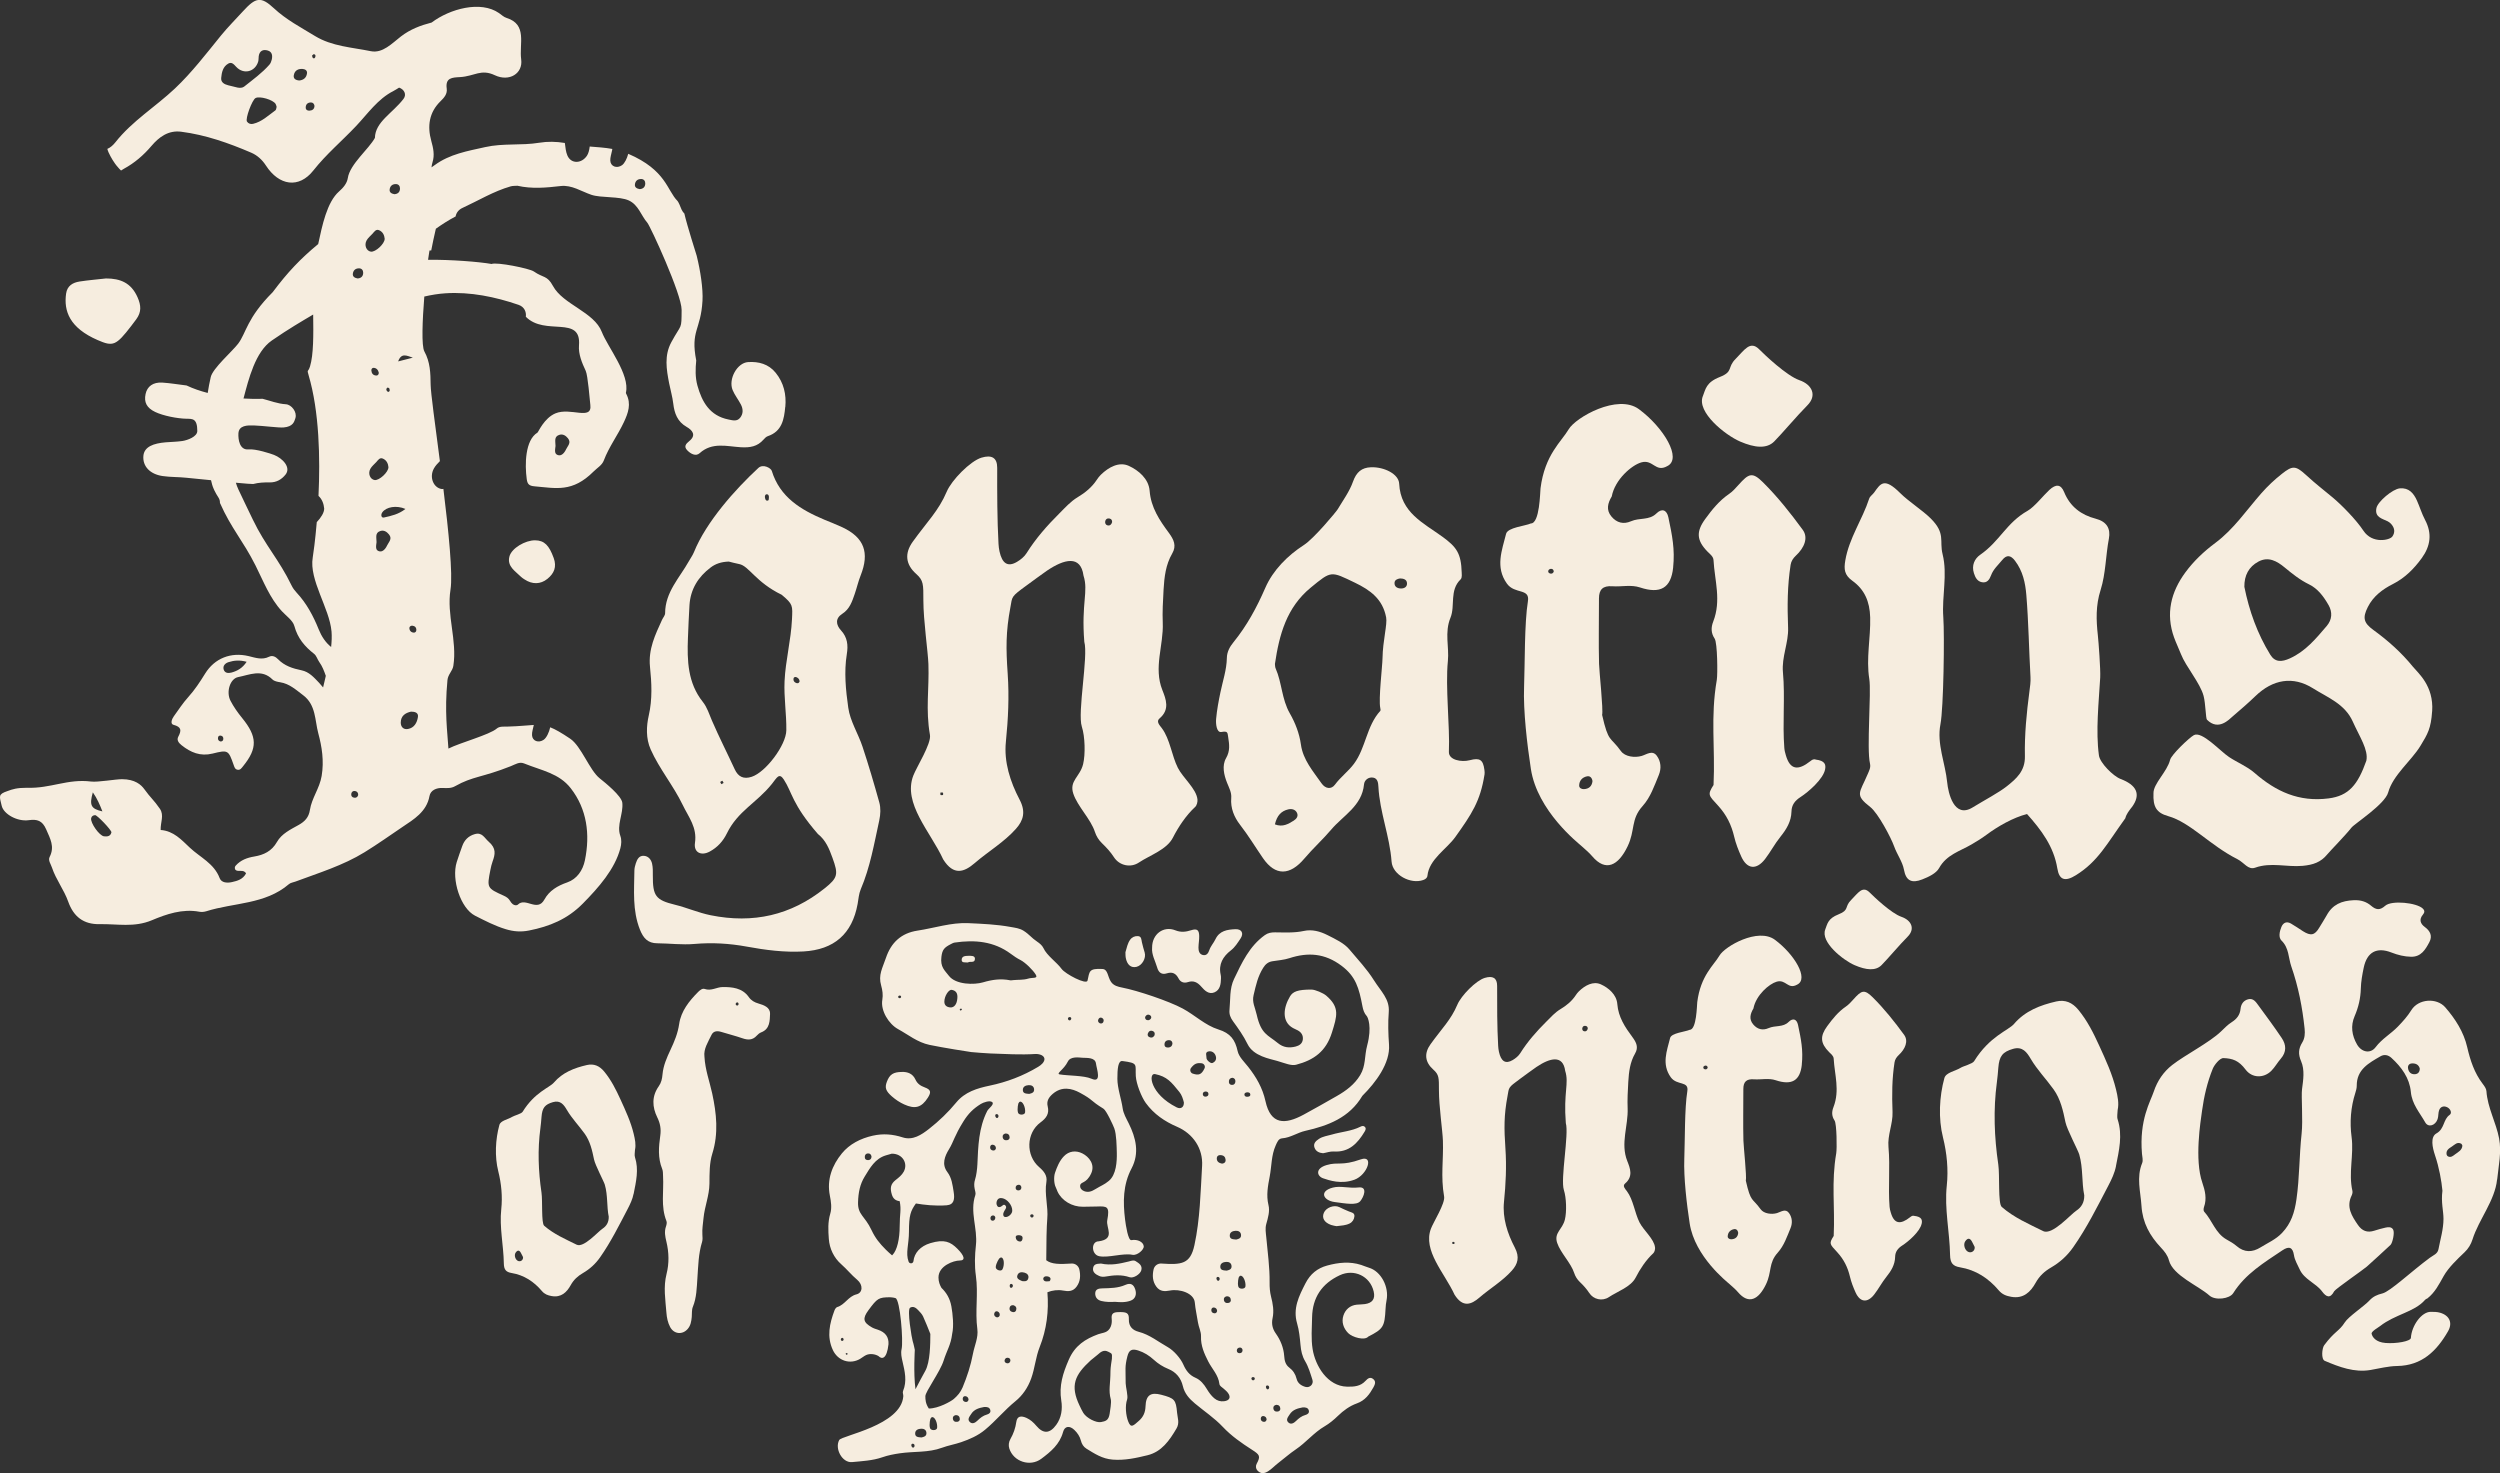 <?xml version="1.0" encoding="UTF-8"?>
<svg id="Layer_2" data-name="Layer 2" xmlns="http://www.w3.org/2000/svg" viewBox="0 0 1188.89 700.56">
  <rect x="0" y="0" width="1188.89" height="700.56" fill="#333333" stroke="none"/>
  <defs>
    <style>
      .cls-1 {
        fill: #f6eddf;
      }
    </style>
  </defs>
  <g id="Layer_1-2" data-name="Layer 1">
    <g>
      <path class="cls-1" d="M373.42,193.54c-.54,5.81-1.51,11.61-8.28,13.88-.79.26-1.48,1-2.06,1.65-2.91,3.31-6.39,3.87-10.75,3.62-6.6-.38-13.61-2.59-19.61,2.83-1.85,1.67-4.33.28-5.93-1.41-1.64-1.73-.69-3,.97-4.33,3.54-2.82,1.46-5.24-1.22-6.76-4.42-2.51-5.83-6.53-6.36-11.05-.39-3.33-1.35-6.51-1.98-9.76-1.26-6.52-2.38-13.14,1.05-19.47,4.95-9.13,4.84-5.58,4.9-15.38.05-7.39-14.87-39.79-16.31-41.44-3-3.46-4.18-8.44-8.78-10.58-4.42-2.06-13.24-1.15-17.82-2.7-4.78-1.62-9.33-4.78-14.59-4.17-6.88.79-13.68,1.44-20.6-.14-1.03.09-2.18,0-3.22.3-8.13,2.34-15.35,6.78-22.97,10.28-1.72.79-2.9,2.28-3.19,4.02-3.26,1.7-6.37,3.7-9.39,5.84-.04.18-.09.36-.13.54-.72,3.2-1.48,6.51-2.08,9.8h-.82c-.11.62-.18,1.25-.3,1.87-.1.51-.23,1.43-.38,2.55,11.1-.09,24.14.95,30.21,2,2.36-1.01,17.99,2.1,20.08,3.56,4.56,3.18,6.32,1.75,9.1,6.89,4.81,8.9,19.55,12.3,23.25,21.91,2.69,7,13.47,20.29,11.44,28.86-.04.19.1.43.2.63,2.44,4.7.87,9.04-1.16,13.37-2.91,6.22-7.11,11.75-9.55,18.23-.86,2.27-3.04,3.43-4.85,5.23-10.08,10.08-17.83,7.94-28.06,7.06-2.6-.22-3.41-1.01-3.74-3.42-.95-6.91-.82-18.55,5.12-22.14.38-.23,3.14-6.87,8.5-9.13,7.19-3.03,17.53,3.58,16.63-3.99-.3-2.49-1.17-14.03-2.21-16.25-1.8-3.85-3.52-7.94-3.19-12.14,1.16-14.53-16.13-4.25-25.28-13.57.3-2.26-.68-4.71-3.44-5.66-11.08-3.81-22.98-6.26-34.75-5.5-3.46.22-6.81.79-10.09,1.55-.9,11.28-1.4,23.5.03,26.1,2.79,5.06,2.92,10.34,2.98,15.76.05,3.93,2.15,19.06,4.4,36.41-1.09,1.09-2.13,2.2-2.85,3.5-2.33,4.18-.16,9.24,3.77,9.77.22.03.5-.05.75-.07,2.49,20.29,4.54,40.59,3.38,47.88-1.94,12.13,3.24,24.14,1.35,36.27-.39,2.48-2.54,4.04-2.8,6.77-1.46,15.28-.01,24.63.46,32.58,5.56-2.81,19.58-6.57,22.96-9.51,1.34-1.17,3.37-.9,5.16-.95,5.81-.16,9.5-.63,12.48-.78-.32,1.63-.93,3.36-.85,4.86.15,2.85,3.17,3.87,5.58,2.17,1.34-.95,2.54-3.52,3.07-5.92,2.45.96,5.33,2.62,9.52,5.44,5.23,3.52,9.2,15.01,14,18.82,2.51,2,10.42,8.36,10.77,11.63.56,5.27-2.8,10.63-.95,15.72.69,1.9.53,3.98.02,5.93-2.63,9.95-10.33,18.68-17.85,26.3-7.35,7.45-15.83,10.87-25.59,12.81-3.88.77-7.32.5-11.06-.63-5.15-1.56-9.88-4.03-14.6-6.42-6.87-3.49-11.32-17.17-8.72-25.49.79-2.54,1.72-5.04,2.6-7.55,1.02-2.93,2.98-4.89,5.98-5.75,3.54-1.01,4.53,1.78,6.69,3.66,3.58,3.13,3.05,5.88,1.78,9.37-.45,1.25-.75,2.55-1.01,3.85-1.71,8.72-1.72,8.77,6.4,12.43,1.3.58,2.25,1.29,2.96,2.48.33.56.74,1.13,1.25,1.52.75.58,1.88.76,2.48.17,3.67-3.57,9.2,3.77,12.57-2.38,2.3-4.19,6.18-6.52,10.85-8.14,4.6-1.6,7.42-5.67,8.41-10.5,2.54-12.32,1.01-24.32-6.71-34.25-5.55-7.14-13.69-8.39-22.22-11.83-2.25-.91-4.14.44-6.27,1.29-13.76,5.47-17.99,4.71-26.59,9.56-1.85,1.05-3.84.9-5.84.82-2.99-.13-5.78,1.07-6.29,3.88-1.34,7.5-7.65,11.16-12.68,14.55-5.99,4.04-11.95,8.29-18.15,12.11-10.31,6.35-21.74,9.81-32.92,13.98-1.04.39-2.29.53-3.08,1.21-11.33,9.72-26.16,8.74-39.29,12.89-1.03.32-2.25.44-3.3.24-8.05-1.52-15.71,1.15-22.61,4.05-8.44,3.54-16.56,1.68-24.84,1.85-7.66.16-12.41-3.59-14.93-10.71-2-5.66-5.83-10.47-7.73-16.2-.55-1.68-1.94-3.44-1.1-5.06,2.51-4.88.26-8.68-1.64-13.08-1.85-4.28-4.36-4.94-8.32-4.39-5.36.75-11.89-2.83-12.84-6.85-1.08-4.59-1.81-5.44,2.7-6.98,2.47-.93,4.54-1.59,9.42-1.59,11.09.41,19.26-4.37,30.41-2.96,3.11.4,11.64-1.12,14.65-1.12,6.21,0,9.15,2.66,10.64,4.74,2.96,4.14,4.55,5.14,7.42,9.35,2.11,3.1.22,6.45.36,10.07,6.13.43,9.89,4.67,13.88,8.42,4.9,4.61,11.52,7.46,14.16,14.45.86,2.27,3.58,2.42,5.88,1.9,2.6-.58,5.17-1.3,6.68-4.11-1.15-2.21-3.85-.44-5.09-1.76-.44-.87-.26-1.48.22-2.01,2.35-2.6,5.37-3.71,8.78-4.28,4.51-.75,8.3-2.52,10.78-6.9,2.25-3.98,6.5-5.96,10.37-8.13,2.86-1.61,4.77-3.57,5.31-7.08.86-5.66,4.6-10.27,5.59-16.2,1.2-7.15.12-13.9-1.61-20.32-1.66-6.14-1.04-13.47-7.21-18.09-3.39-2.54-6.45-5.42-10.85-6.14-1.29-.21-2.86-.49-3.71-1.33-5.15-5.13-10.89-2.19-16.3-1.15-3.87.74-5.84,7.05-3.69,11.22,1.51,2.93,3.47,5.7,5.56,8.26,7.22,8.87,7.38,14.36.45,22.91-.72.88-1.3,1.9-2.6,1.69-1.28-.21-1.53-1.28-1.92-2.38-2.46-6.95-2.59-7.16-9.99-5.32-5.82,1.44-10.42-.52-14.78-4-1.35-1.08-2.37-2.43-1.55-3.98,1.58-2.99,1.62-4.67-2.26-5.69-1.61-.42-.83-2.7.14-4.03,2.22-3.05,4.27-6.27,6.79-9.05,3.15-3.48,5.67-7.32,8.13-11.3,4.53-7.31,12.29-10.32,20.7-8.29,3.25.79,6.38,1.95,9.71.29,1.62-.8,3.11.02,4.22,1.16,3.1,3.2,7,4.43,11.23,5.3,3.54.73,5.8,3.28,8.35,5.97.68.72,1.28,1.45,1.88,2.17.32-1.35.65-2.69.95-4.02.11-.49.22-.99.34-1.49-.81-2.29-1.66-4.58-3.1-6.56-.9-1.24-1.32-3.01-2.46-3.89-4.48-3.5-7.83-7.45-9.39-13.22-.73-2.69-3.82-4.76-5.92-7.04-5.83-6.32-8.82-14.35-12.57-21.8-6.04-11.99-11.45-17.43-16.9-29.72.02-.89-.18-1.78-.7-2.54-.75-1.1-1.36-2.26-1.95-3.42-.13-.3-.26-.6-.4-.9-.56-1.25-.88-2.59-1.19-3.95-5.6-.55-10.52-1.04-11.76-1.17-3.75-.4-7.57-.26-11.29-.81-6.08-.9-9.53-4.73-9.12-9.57.38-4.43,4.88-5.98,10.64-6.47,2.65-.22,5.34-.23,7.96-.63,2.32-.36,7.04-2.02,7.04-4.76,0-6.09-2.43-5.76-5.18-5.82-4.36-.09-11.06-1.4-14.88-3.24-4-1.92-5.37-4.58-4.54-8.51.76-3.62,3.55-5.72,7.98-5.44,3.85.25,7.67.92,11.51,1.37,3.2,1.52,6.59,2.66,10.06,3.56.38-2.54.88-5.05,1.43-7.51.95-4.23,10.29-12.29,13.04-15.92,3.88-5.12,4.08-12.14,16.43-24.49,7.16-9.56,13.17-15.88,21.64-22.89,1.88-8.67,4.12-19.93,9.94-25.04,1.95-1.71,3.76-3.8,4.15-6.38,1-6.58,10.04-13.82,12.88-19.07.16-7.63,8.31-11.67,13.58-18.52,1.64-2.13.36-4.55-2.08-5.39-.89.54-1.73,1.13-2.68,1.61-7.46,3.77-12.21,10.79-17.77,16.67-6.7,7.09-14.18,13.35-20.31,21.12-6.89,8.74-16.35,7.26-22.57-2.35-1.72-2.66-4.07-4.85-6.98-6.1-10.72-4.6-21.66-8.47-33.31-9.97-6.13-.79-10.54,2.54-14.12,6.73-3.78,4.44-8.05,8.13-13.11,10.87-.49.26-.94.56-1.38.85-.29-.29-.6-.56-.87-.86-.47-.52-.93-1.05-1.37-1.6-.15-.19-.71-1-.1-.12-.2-.29-.42-.56-.62-.85-.76-1.08-1.46-2.21-2.08-3.38-.33-.61-.62-1.24-.92-1.86-.02-.03-.02-.04-.04-.07t0-.03c-.11-.32-.25-.64-.36-.96-.07-.18-.09-.37-.15-.56,1.48-.62,2.75-1.78,3.79-3.09,8.02-10.19,19.1-16.9,28.35-25.63,8.05-7.6,14.88-16.55,21.9-25.19,3.28-4.03,6.93-7.66,10.41-11.48,6.06-6.64,8.5-7.31,14.74-1.5,5.89,5.49,12.84,9.1,19.54,13.2,8.13,4.97,17.59,5.38,26.54,7.22,5.64,1.16,10.13-3.75,14.29-6.96,4.51-3.48,9.41-5.31,14.66-6.66,8.64-6.53,23.33-10.56,32.04-4.49,1.17.82,2.28,1.9,3.59,2.3,9.99,3.12,5.94,12.27,6.95,19.72.92,6.72-5.67,10.77-12.52,7.53-6.65-3.15-9.7.5-16.53.88-3.73.21-7.09.25-6.36,5.5.35,2.52-1.23,4.31-2.9,5.93-5.54,5.38-6.39,11.94-4.43,18.98.94,3.39,1.65,6.63.58,10.07-.25.8-.4,1.62-.49,2.45.48-.33.97-.67,1.49-1.05,7.2-5.29,15.62-6.7,24.07-8.59,8.53-1.92,17.14-.66,25.62-2.06,4.05-.67,8.16-.58,12.23.1.28,2.12.47,4.31,1.24,6.02,1.8,4.04,6.72,3.84,9.27.05.69-1.03,1.12-2.6,1.32-4.38,3.61.29,7.24.51,10.75,1.15-.03.21-.07.43-.1.63-.32,1.65-.95,3.41-.87,4.93.15,2.85,3.17,3.87,5.58,2.17,1.25-.88,2.37-3.17,2.96-5.42,18.11,7.8,18.37,17.38,23.47,22.48.46.59,1.15,2.12,1.92,4.1h0c.36.78.81,1.35,1.3,1.84,1.35,5.95,5.63,19.18,5.94,20.31h-.02c1.66,6.7,3.04,15.43,2.7,21.18-.81,14.06-5.77,14.03-2.98,28.37-.39,3.97-.51,8.02.56,11.89,2.17,7.83,5.87,14.4,14.79,16.19,2.01.4,4,1.05,5.52-.82,1.57-1.93,1.46-4.18.39-6.27-1.21-2.36-2.94-4.48-3.95-6.91-2.13-5.16,2.12-12.98,7.36-13.31,5.02-.32,9.73.9,13.13,5.1,3.84,4.75,5.11,10.32,4.57,16.2ZM31.44,139.58c.52-3.65,3.17-5.22,6.45-5.71,4.16-.63,8.35-.98,12.53-1.45,6.8,0,11.92,2.08,14.96,8.88,1.77,3.96,1.92,7.1-.54,10.48-.78,1.07-1.59,2.13-2.4,3.19-7.29,9.48-8.68,9.93-15.95,6.78-13.42-5.81-16.24-13.84-15.05-22.17ZM53,395.82c0-1.11-6.81-8.26-7.79-8.18-.94.08-1.69.51-1.87,1.51-.39,2.19,3.9,8.29,6.1,8.56,1.57.19,3.11.05,3.55-1.89ZM48.7,385.87c-1.25-3.21-2.48-6.11-4.55-9.07-1.74,6.2-.92,7.8,4.55,9.07ZM106.2,351.45c.07-.71-.25-1.36-.94-1.55-1.09-.3-1.67.28-1.61,1.36.04.7.52,1.19,1.23,1.36.81.02,1.25-.43,1.32-1.17ZM116.19,41.12c4.12-3.3,8.44-6.38,11.94-10.38.55-.63.9-1.53,1.1-2.37.44-1.87.22-3.71-1.87-4.34-2.22-.67-3.93.09-4.32,2.66-.13.87-.01,1.8-.26,2.62-1.48,4.89-6.93,6.25-10.44,2.49-1.15-1.23-2.15-2.5-3.81-1.54-2.55,1.46-3.1,4.21-3.34,6.83-.19,2.11,1.51,3,3.34,3.47,1.49.38,3,.74,4.49,1.1,1.12.2,2.31.16,3.18-.53ZM117.29,314.72c-3.29-.91-6-.67-8.62.17-1.48.47-2.8,1.69-2.32,3.43.51,1.82,2.22,1.94,3.77,1.51,2.7-.76,5.12-2.02,7.17-5.1ZM157.65,300.26c-.93-10.96-10.73-24.45-8.93-35.14.3-1.8,1.18-8.08,1.92-16.82,2.02-2.13,3.55-4.55,3.53-6.45-.21-2.28-1.01-4.48-2.71-6.03.84-17.77.41-40.15-4.72-57.45-.86-2.91-.21-1.17.7-4.16,1.67-5.49,1.64-14.95,1.49-24.63-5.26,3.11-11.71,6.85-19.67,12.35-7.85,5.42-10.97,18.19-13.46,27.58,3.02.17,6.05.26,9.07.13,3.67.94,7.21,2.38,11.06,2.6,2.7.15,5.49,3.73,4.53,6.66-.55,1.68-1.08,3.99-5.63,4.38-2.31.2-9.74-.82-14.12-.96-3.08-.1-7.12-.07-7.33,3.77-.17,2.98.6,8.04,4.78,7.62,3.47-.35,10.7,2.05,12.15,2.62,4.06,1.59,8.2,5.93,5.49,9.34-1.86,2.34-4.34,3.78-7.47,3.74-2.67-.04-5.32.07-7.92.76-.29.08-3.73-.2-8.24-.61.31,1.07.7,2.13,1.17,3.14,2.25,4.82,4.59,9.59,6.89,14.39,6.15,12.77,12.28,18.67,18.47,31.42.57,1.18,1.39,2.29,2.29,3.25,4.78,5.11,8.01,11.18,10.58,17.57,1.34,3.34,3.27,6.25,5.9,8.35.27-2.55.38-5.04.19-7.38ZM131.55,50.8c-.19-.55-.26-1.01-.48-1.37-1.23-2.03-7.62-3.87-9.56-2.79-1.66.93-4.94,9.85-4.07,11.16.69,1.03,1.79,1.34,2.9,1.09,4.21-.98,7.25-3.99,10.62-6.41.42-.31.43-1.18.59-1.68ZM146,34.88c.18-1.33-.84-1.97-1.97-2.08-2.18-.19-3.89.65-4.31,2.95-.29,1.55.71,2.37,2.58,2.53,1.84-.17,3.4-1.13,3.7-3.41ZM149.57,50.36c-.19-1.04-.76-1.66-1.74-1.64-1.52.03-2.42.89-2.45,2.4-.02,1,.73,1.55,1.69,1.51,1.46-.05,2.45-.73,2.49-2.28ZM149.3,25.76c-.26-.05-.61.45-.92.7.14.38.18.88.44,1.12.38.34.86.17,1.06-.33.27-.65.27-1.34-.58-1.49ZM170.33,378.13c.07-1.01-.42-1.71-1.35-1.93-.98-.24-1.73.25-1.92,1.24-.18.97.28,1.72,1.29,1.9.95.17,1.68-.22,1.98-1.21ZM172.72,129.76c.02-1.19-.65-2.12-1.9-2.15-1.73-.05-2.87.93-3.03,2.65-.11,1.25.79,1.89,2.24,2.16,1.46-.08,2.65-.8,2.69-2.66ZM176.39,119.68c2.15.29,6.57-3.73,6.55-6.14-.15-1.69-.89-3.3-2.65-4.06-1.5-.64-2.28.71-3.12,1.64-.96,1.06-2.16,1.99-2.83,3.21-1.27,2.29-.09,5.06,2.06,5.35ZM178.18,228.29c2.15.29,6.57-3.73,6.55-6.14-.15-1.69-.89-3.3-2.65-4.06-1.5-.64-2.28.71-3.12,1.64-.96,1.06-2.16,1.99-2.83,3.21-1.28,2.29-.09,5.06,2.06,5.35ZM177.71,174.92c-.68-.05-1.17.57-1.11,1.28.12,1.41.87,2.35,2.37,2.39.7.02,1.12-.49,1.18-1.29-.29-1.28-1-2.28-2.44-2.38ZM185,254.17c-1.08-1.33-2.47-2.21-4.19-1.63-2.52.85-1.77,3.03-1.74,5.26-.03.27-.13.9-.19,1.54-.12,1.17-.04,2.33,1.28,2.77,1.22.41,2.19-.2,2.94-1.11.41-.48.73-1.06,1-1.63.78-1.64,2.58-3.13.9-5.19ZM181.8,243.66c-.82,1.16-.5,2.74.82,2.44,3.41-.76,6.98-1.52,10.19-4.07-4.3-1.85-9.19-.96-11.01,1.63ZM183.72,185.18c-.04.32.27.83.57,1.05.42.3.83.06,1.04-.43-.08-.41-.03-.97-.28-1.19-.68-.58-1.22-.2-1.33.57ZM185.29,90.19c-.11,1.25.78,1.89,2.24,2.16,1.46-.08,2.65-.8,2.69-2.66.02-1.19-.65-2.12-1.9-2.15-1.73-.05-2.87.93-3.03,2.65ZM189.34,171.87c2.33-.59,4.66-1.19,6.99-1.78-2.66-.82-5.44-2.61-6.99,1.78ZM198.75,340.97c.31-1.99-1.33-2.55-3.27-2.55-2.66.58-4.86,1.95-4.9,5.16-.03,2.07,1.27,3.48,3.41,3.1,3.03-.54,4.34-3,4.76-5.71ZM195.99,297.53c-.73.06-1.33.45-1.31,1.17.05,1.24.82,2.04,2.05,2.15.74.07,1.25-.5,1.26-1.23.02-1.31-.76-1.95-2-2.09ZM263.31,265.34c1.53,4.23.22,7.34-2.97,9.93-3.31,2.69-7.27,2.71-10.93.25-.55-.37-1.14-.71-1.6-1.17-2.72-2.74-6.76-4.95-5.56-9.67,1.01-3.98,7.56-7.78,12.23-7.73,4.41.04,6.68,2.44,8.83,8.41ZM270.11,208.45c-1.08-1.33-2.47-2.21-4.19-1.63-2.52.84-1.77,3.04-1.74,5.26-.04.27-.13.9-.19,1.54-.12,1.18-.04,2.33,1.28,2.78,1.22.41,2.19-.2,2.94-1.11.41-.49.73-1.06,1-1.63.78-1.64,2.57-3.13.9-5.2ZM306.86,87.28c.02-1.19-.65-2.12-1.9-2.15-1.73-.05-2.87.92-3.03,2.65-.11,1.25.79,1.89,2.24,2.16,1.46-.08,2.65-.81,2.69-2.66Z"/>
      <g>
        <path class="cls-1" d="M418.15,390.09c-2.43,11.07-4.32,22.28-8.82,32.82-.91,2.14-1.06,4.61-1.48,6.95-2.58,14.3-11.23,21.79-25.75,22.61-9.11.51-18.08-.67-26.95-2.3-8.28-1.52-16.54-2-24.85-1.27-5.98.52-11.88-.27-17.81-.32-4.31-.03-6.51-2.32-8.16-6.48-3.66-9.22-2.73-18.65-2.64-28.09.01-1.16.32-2.36.69-3.48.62-1.86,1.52-3.71,3.86-3.54,2.14.16,3.42,1.8,3.86,3.71.42,1.81.37,3.75.36,5.64-.05,9.72,1.32,11.67,10.51,13.91,5.74,1.4,11.09,3.81,16.99,5,20.2,4.09,38.13.04,54.15-12.75,6.42-5.12,6.63-6.71,3.77-14.58-1.56-4.3-3.16-8.33-6.92-11.31-12.43-14.32-12.18-19.78-16.24-25.94-2.2-3.33-3.25-.87-5.62,2.11-7.24,9.06-16.23,12.87-21.42,23.53-1.82,3.74-4.51,6.69-8.19,8.67-4.08,2.19-7.67.4-6.99-4.14,1.09-7.35-2.97-12.11-5.87-18.11-4.45-9.23-11.06-17.05-15.2-26.34-2.35-5.26-2.04-11.17-.91-16.11,1.79-7.86,1.37-15.56.59-23.15-.86-8.44,2.49-15.24,5.71-22.33.49-1.08,1.48-2.13,1.48-3.19.02-9.99,6.87-16.81,11.31-24.75.81-1.45,1.81-2.81,2.43-4.34,5.76-14.28,19.55-29.75,30.6-39.98,2.24-2.08,5.99.08,6.38,1.37,3.87,12.58,13.85,18.54,25.03,23.24,2.85,1.19,5.74,2.29,8.54,3.6,10.39,4.88,13.02,12.04,8.68,22.95-1.14,2.86-1.81,5.9-2.82,8.81-1.24,3.57-2.37,7.13-5.93,9.41-3.38,2.16-3.02,5.21-.56,7.88,3.05,3.31,3.44,7.03,2.75,11.25-1.38,8.53-.49,17.17.69,25.53.89,6.36,4.71,12.27,6.78,18.52,2.9,8.75,5.5,17.6,7.97,26.47.75,2.71.6,5.69,0,8.49ZM371.76,282.86c-12.39-5.99-15.59-13.73-20.21-14.61-1.86-.35-3.68-.88-4.97-1.19-3.54.12-6.25,1.03-8.57,2.77-5.99,4.49-9.66,10.4-10.13,17.98-.32,5.19-.52,10.41-.73,15.6-.42,10.66-.12,21.37,7.07,30.37,2.1,2.63,3.02,5.84,4.34,8.89,3.38,7.82,7.26,15.42,10.83,23.16,1.69,3.65,4.27,4.82,8.08,3.58,6.71-2.19,16.37-15.07,16.47-22.09.11-7.83-1.2-15.68-.84-23.42.46-9.81,3.06-19.43,3.53-29.38.31-6.55.53-7.14-4.88-11.66ZM344.13,372.32c-.2-.34-.4-.69-.59-1.04-.34.2-.9.35-.98.63-.07.27.34.67.54,1.02.35-.2.69-.41,1.04-.61ZM363.74,236.26c.03.61.27,1.54.7,1.74.76.36,1.13-.41,1.06-.07.33-1.78.18-2.57-.5-2.81-.81-.29-1.3.43-1.26,1.14ZM380.25,324.11c0-1.01-.59-1.66-1.43-2.04-.68-.31-1.36-.09-1.48.71-.14,1,.43,1.71,1.34,2.04.66.24,1.3.08,1.56-.71Z"/>
        <path class="cls-1" d="M569.46,380.15c.12,1.17-.28,2.84-1.08,3.58-4.37,4.02-8.05,9.61-10.59,14.61-2.92,5.73-10.93,8.35-16.21,11.86-3.95,2.63-9.28,1.43-11.85-2.57-1.57-2.44-3.55-4.59-5.68-6.64-1.55-1.49-2.7-3.33-3.36-5.37-1.95-6.08-8.26-12.12-10.27-18.18-2.05-6.16,3.21-8.02,4.67-14.07,1.12-4.64.91-13.11-.62-17.81-2.16-6.63,3.14-33.55,1.18-40.34-1.48-18.61,2.05-23.9-.38-31.49-1.35-9.87-9.16-7.88-17.35-2.36-1.72,1.16-7.97,5.76-9.7,7.03-7.64,5.55-6.74,5.23-7.7,10.32-2.24,11.87-2.13,19.75-1.3,31.73.75,10.91.23,21.49-.86,32.28-.99,9.69,2.09,19.1,6.51,27.52,3.05,5.8,1.83,9.93-1.77,13.96-5.67,6.35-13.13,10.69-19.56,16.24-4.98,4.3-10.03,6.15-14.99-1.75-6.04-13.14-19.29-26.58-14.22-39.86,1.51-3.98,8.65-15.2,7.92-19.33-2.14-12.19-.31-21.93-.73-33.71-.21-5.91-2.4-20.71-2.4-30.23,0-7.74.1-9.51-3.42-12.64-5.05-4.49-5.61-9.76-1.64-15.29,6.75-9.41,12.32-14.71,16.17-23.83,2.31-5.49,11.22-14.57,16.54-16.17,4.8-1.44,7.47-.03,7.46,4.84-.03,11.62-.02,24.65.62,36.15.07,1.21.21,2.41.47,3.59,1.27,5.84,3.98,7.55,8.31,4.98,1.73-1.02,3.49-2.43,4.54-4.11,4.41-7.04,9.81-13.16,15.68-19,2.75-2.74,5.28-5.62,8.65-7.64,3.58-2.14,6.76-4.74,9.09-8.27.57-.86,1.2-1.7,1.93-2.41,3.74-3.64,8.69-6.32,13.28-4.23,4.64,2.11,9.47,6.15,9.92,11.86.62,7.98,4.72,14.02,9.13,19.99,2.37,3.21,3.77,6.13,1.6,9.85-3.09,5.31-3.75,11.16-4.1,17.13-.31,5.38-.6,11-.39,15.78.46,10.68-4.46,21.27-.2,31.99,1.74,4.37,3.67,9.3-1.32,13.51-1.76,1.48.03,3.23,1.12,4.69,3.86,5.18,4.67,13.02,7.57,18.78,2.42,4.81,8.81,9.96,9.34,15.05ZM448.4,376.97c-.25-.2-.78-.05-1.19-.05.02.39-.1.97.11,1.14.24.19.78.02,1.16.01-.01-.36.12-.94-.07-1.11ZM528.87,248.33c.07-.87-.32-1.51-1.12-1.71-1.18-.29-2.01.26-2.18,1.46-.11.8.3,1.57,1.1,1.76,1.19.29,1.88-.42,2.2-1.52Z"/>
        <path class="cls-1" d="M705.96,368.37c-1.98,12.65-6.11,18.8-13.88,29.68-4.15,5.81-12.44,10.55-13.26,18.43-.11,1.03-.95,1.65-2,2.02-5.94,2.12-14.58-2.39-15.05-8.78-.88-12.12-5.64-23.49-6.26-35.61-.09-1.77-.33-3.87-2.38-4.29-2.29-.47-4.28,1.14-4.46,3.18-.95,10.26-9.9,14.8-15.57,21.49-4.01,4.73-8.74,9-12.8,13.8-6.87,8.13-13.79,8.38-19.68-.19-3.65-5.31-6.98-10.81-10.95-15.94-2.74-3.55-4.55-7.83-4.14-12.67.22-2.59-1.04-4.85-1.98-7.2-1.53-3.82-2.5-8.24-.49-11.73,2.03-3.54,1.54-6.56,1.01-10.04-.34-2.26-.21-2.92-3.27-2.42-2.24.37-2.68-3.85-2.46-6.25.38-4.25,1.18-8.47,2.05-12.65,1.12-5.41,2.95-10.69,3.05-16.29.05-2.95,1.38-5.32,3.16-7.51,6.37-7.84,11.05-16.49,15.11-25.82,3.66-8.42,10.61-15.4,18.42-20.44,4.74-3.06,15.28-15.72,15.99-16.92,2.57-4.31,5.65-8.48,7.29-13.13,1.6-4.54,4.11-6.75,8.65-6.89,6.15-.19,13.1,3.17,13.33,7.83.68,13.74,11.56,18.67,20.53,25.19,6.79,4.94,8.93,7.9,9.2,17.07-.04.34.33,2.41-.5,3.21-5.43,5.23-2.5,12.54-4.83,18.23-2.92,7.1-.56,13.94-1.24,20.63-1.26,12.41,1,30.91.48,43.16-.17,3.93,6,5.04,9.93,4,4.77-1.27,6.32-.26,6.96,4.58.1.75.17,1.53.06,2.26ZM659.17,293.52c-1.65-8.58-7.39-12.84-14.92-16.46-11.42-5.48-11.01-5.75-20.9,2.37-11.51,9.45-15,22.4-17.05,36.32.09.6.03,1.42.32,2.08,3.04,6.87,2.87,14.63,6.78,21.45,2.51,4.37,4.53,9.46,5.26,14.81,1,7.26,5.79,12.69,9.81,18.44,1.83,2.61,4.62,2.99,6.36.63,2.7-3.67,6.38-6.33,9.06-9.94,5.66-7.62,5.93-17.94,12.5-25.14.24-.26.1-.96,0-1.43-.88-4.13,1.01-19.82,1.07-23.58.14-8.62,2.38-16.12,1.72-19.56ZM616.69,386.36c-.86-1.52-2.53-1.82-4.08-1.45-3.27.79-5.34,2.87-6.32,7.13,3.75,1.46,6.4-.21,8.96-1.79,1.33-.83,2.39-2.21,1.43-3.9ZM669.11,277.3c-.14-1.81-1.74-2.19-3.33-2.22-1.3.21-2.57.71-2.61,2.15-.05,1.83,1.36,2.57,2.98,2.63,1.66.05,3.09-.74,2.96-2.56Z"/>
        <path class="cls-1" d="M795.67,269.95c-1.02,9.77-6.14,12.6-15.73,9.42-4.34-1.44-8.73-.25-13.22-.57-4.45-.32-6.32,1.52-6.32,5.79,0,14.26-.22,20.06.04,31.14.09,3.68,2.07,21.85,1.46,24.25,3.04,13.42,3.84,10.11,8.91,17.17,2.01,2.81,6.72,3.25,9.85,2.35,2.41-.69,5.14-2.96,7.25-.08,1.95,2.65,2.24,6,.95,9.13-2.13,5.14-3.93,10.58-7.69,14.75-5.76,6.39-3.45,11.55-7.17,19.23-4.42,9.15-10.38,12.25-16.83,4.65-1.53-1.8-3.41-3.31-5.16-4.92-1.36-1.25-20.92-16.52-23.99-36.59-1.75-11.44-3.68-27.53-3.23-39.12.41-10.51.12-30.16,1.82-40.61,1.04-6.37-6.27-3.2-9.99-8.41-5.62-7.86-2.34-15.82-.39-23.67.75-3.04,9.17-3.73,11.79-4.93,4.24,0,4.37-14.9,4.59-16.72,2.03-16.02,9.95-22.19,13.38-28.05,3.32-5.66,23.33-17.05,33.43-9.56,11.8,8.74,20.64,23.56,13.47,27.06-5.64,3.2-6.74-3.39-12.38-1.76-4.51,1.3-12.49,8.06-14.03,16.17-1.88,3.17-2.81,6.38-.15,9.56,2.5,3,5.72,3.84,9.3,2.26,4.08-1.8,8.66-.33,12.08-3.71,2.62-2.58,4.94-1.74,5.7,1.84,1.81,8.58,3.17,15.21,2.26,23.91ZM738.9,271.81c-.05-.86-.56-1.35-1.37-1.3-.41.02-.99.34-1.15.68-.38.79.09,1.39.86,1.57.77.19,1.38-.16,1.66-.95ZM757.32,371.45c-.23-1.56-1.15-2.56-2.62-2.26-2.25.46-3.68,2.05-3.72,4.38-.02,1.16,1.13,1.76,2.26,1.71,2.42-.12,3.83-1.42,4.08-3.83Z"/>
        <path class="cls-1" d="M863.45,361.22c4.52.53,4.9,2.46,4.49,4.64-.84,4.57-7.92,10.76-11.69,13.18-2.68,1.72-4.24,3.79-4.3,6.86-.11,4.8-2.41,8.5-5.32,12.11-2.67,3.32-4.66,7.17-7.26,10.54-4.13,5.33-8.6,4.81-11.32-1.26-1.35-3.02-2.59-6.16-3.34-9.37-1.33-5.65-3.64-10.4-7.72-14.85-4.5-4.91-5.07-5.07-2.1-9.78.83-18.19-1.54-32.04,1.55-49.99.43-2.48.33-17.58-1.03-19.61-1.78-2.66-1.76-5.29-.67-8.11,3.91-10.04.68-19.47.13-29.22-.09-1.7-1.62-2.8-2.8-3.99-5.27-5.36-5.54-9.54-1.11-15.6,3.23-4.43,6.63-8.66,11.24-11.82,1.74-1.19,3.2-2.83,4.62-4.42,4.81-5.38,6.49-6.21,11.57-1.17,6.96,6.9,13.13,14.69,18.93,22.62,2.73,3.73.77,8.53-3.34,12.32-1.22,1.13-2.18,2.6-2.44,4.28-1.55,10.04-1.6,19.51-1.2,29.98.27,7.08-3.12,13.86-2.45,21.13,1.09,12-.28,24.04.66,36.06.09,1.17.41,2.34.74,3.47,2.01,6.89,5.78,7.37,11.6,2.78.76-.6,1.5-1.16,2.54-.81h0ZM809.8,188.4c1.32-3.31,1.49-6.54,8.07-9.12,6.58-2.59,3.39-4.49,7.51-8.6,4.12-4.11,6.86-8.91,11.18-4.59,2.64,2.65,13.05,12.59,19.16,14.71,6.11,2.12,8.47,7.29,3.76,11.99-4.7,4.7-12.23,13.64-15.76,17.17-3.53,3.53-9.17,3.06-16.23,0-7.05-3.05-20.72-13.96-17.7-21.55Z"/>
        <path class="cls-1" d="M1013.7,383.96c-1.21,1.63-2.49,3.12-2.99,5.17-8.85,12.25-12.93,20.51-23.5,27.08-5.12,3.18-7.93,2.36-8.83-3.21-1.71-10.5-7.65-18.31-14.41-25.88-6.55,1.65-13.96,5.89-19.38,9.94-2.21,1.65-4.6,3.1-6.99,4.5-5.49,3.23-11.9,4.87-15.42,11.22-1.42,2.56-4.92,4.21-8.03,5.43-5.01,1.97-7.75.7-8.72-4.66-.68-3.72-3.37-7.38-4.64-10.99-1.46-4.16-7.69-15.9-11.33-18.74-7.62-5.94-5.13-6.54-1.28-15.65.69-1.63,1.55-3.13,1.11-5.02-1.66-7.06.68-33.95-.33-40.21-1.59-9.89.68-19.53.42-29.31-.21-7.7-2.76-13.32-8.47-17.43-3.83-2.76-4.07-5.48-3.37-9.65,1.79-10.63,8.11-19.43,11.37-29.44.36-1.11,1.64-1.88,2.36-2.9,3.06-4.3,4.75-7.34,12.39.29,3.93,3.93,10.74,8.28,14.53,12.08,7.18,7.18,4.02,10.54,5.62,16.96,2.44,9.76-.39,19.94.34,29.93.63,8.6.12,43.36-1.35,50.89-1.84,9.43,2.31,18.54,3.21,27.78.47,4.83,3.19,17.29,12.06,11.86,5.87-3.6,12.43-7.01,16.37-10.14,4.41-3.51,8.67-7.19,8.52-14.2-.22-10.29.8-20.61,2.15-30.86.3-2.25.64-4.54.51-6.78-.74-13.03-.91-26.04-1.98-39.06-.47-5.82-1.7-11.42-5.38-16.27-2.02-2.67-3.95-3-6.07-.39-1.89,2.33-4.23,4.35-5.32,7.29-.74,2-1.87,3.78-4.37,3.29-2.25-.44-3.16-2.32-3.79-4.31-1.18-3.65.28-6.86,2.99-8.74,9.37-6.49,12.43-15.2,22.57-20.93,3.18-1.79,7.53-7.34,10.31-9.9,3.12-2.88,5.48-2.8,7.04,1.03,2.86,7,8.17,10.87,15.01,12.65,5.33,1.39,7.16,4.78,6.27,9.46-1.55,8.14-1.48,16.69-3.95,24.45-2.35,7.37-2.1,14.34-1.3,21.56.34,3.06,1.33,16.33,1.12,20.05-.68,11.85-2.2,25.46-.61,37.05.48,3.55,6.79,9.86,10.29,11.19,7.36,2.79,10.08,7.12,5.28,13.54Z"/>
        <path class="cls-1" d="M1156.61,338.26c-.55,8.17-2.08,10.74-5.58,16.48-4.3,7.06-13.06,13.86-15.32,22.12-1.54,5.64-16.01,14.86-17.47,16.74-2.85,3.65-10.17,11.08-11.49,12.7-3.08,3.78-6.78,5-11.74,5.46-7.51.69-15.04-1.83-22.55.87-3.37,1.21-5.16-2.38-8.45-4.05-13.14-6.62-22.34-17.5-32.97-20.48-5.52-1.55-7.21-4.4-6.94-10.83-.12-4.58,6.46-10.17,7.91-15.94.62-2.46,9.15-10.56,11.3-11.73,3.84-2.08,12.55,7.65,16.71,10.4,3.98,2.64,8.6,4.47,12.15,7.56,10.17,8.86,21.11,13.93,35.19,12.13,9.68-1.23,13.93-6.55,17.97-17.94,1.07-5.15-3.19-11.3-6.45-18.59-3.78-8.46-11.99-11.45-18.88-15.8-9.58-6.05-19.23-4.24-27.42,3.67-3.43,3.31-7.06,6.43-10.68,9.53-1.83,1.57-6.88,7.19-12.36,1.71-.62-.62-.62-7.54-1.61-11.32-1.58-6.07-8.47-13.97-10.75-19.85-1.04-2.67-2.31-5.25-3.28-7.94-4.08-11.33-1.49-21.66,5.39-30.99,3.96-5.38,8.83-9.97,14.26-14.01,8.72-6.49,14.78-15.55,21.86-23.6,3.02-3.43,6.32-6.53,9.88-9.32,4.89-3.84,6.39-3.86,11.14.46,5.66,5.15,7.07,6.01,12.94,10.92,4.31,3.6,11.19,10.64,14.57,15.76,4.2,6.37,12.52,4.54,13.76,2.76,1.42-2.03,1.07-4.08-.52-5.9-.46-.52-1.05-1.01-1.68-1.32-2.72-1.33-6.28-1.95-5.38-6.3.63-3.08,7.7-9.07,11.13-9.38,4.3-.39,6.56,2.3,8.12,5.76,1.37,3.05,2.32,6.29,3.88,9.23,3.43,6.46,2.58,12.46-1.55,18.15-3.68,5.06-7.98,9.44-13.71,12.34-4.96,2.51-9.36,5.78-11.96,10.95-2.59,5.14-2.01,7.54,2.68,10.94,6.98,5.07,13.35,10.77,18.8,17.49,2.38,2.93,9.94,9.02,9.12,21.16ZM1107.32,287.69c-2.28-3.98-5.06-7.75-9.2-9.77-4.38-2.13-8.03-5.08-11.7-8.11-3.67-3.02-7.69-5.27-12.41-2.74-4.59,2.46-6.75,6.58-6.69,11.99,2.29,11.43,6.18,22.33,12.34,32.31,2.26,3.65,5.45,3.49,9.35,1.71,7.48-3.41,12.41-9.44,17.48-15.39,2.54-2.98,2.83-6.53.84-10.01Z"/>
      </g>
      <g>
        <path class="cls-1" d="M787.07,593.18c.09.92-.22,2.24-.85,2.82-3.45,3.17-6.34,7.58-8.35,11.52-2.3,4.52-8.62,6.58-12.78,9.35-3.11,2.07-7.32,1.12-9.34-2.02-1.24-1.92-2.8-3.62-4.48-5.23-1.22-1.17-2.13-2.62-2.65-4.23-1.54-4.8-6.51-9.56-8.1-14.33-1.61-4.85,2.53-6.33,3.68-11.1.89-3.66.72-10.34-.49-14.05-1.7-5.23,2.48-26.45.93-31.81-1.17-14.67,1.61-18.84-.3-24.83-1.06-7.78-7.22-6.21-13.68-1.86-1.36.91-6.29,4.54-7.65,5.54-6.03,4.38-5.31,4.12-6.07,8.14-1.77,9.36-1.68,15.58-1.03,25.02.59,8.6.18,16.95-.68,25.45-.78,7.64,1.65,15.06,5.13,21.69,2.41,4.58,1.45,7.83-1.4,11.01-4.47,5.01-10.35,8.43-15.42,12.81-3.92,3.39-7.9,4.85-11.82-1.38-4.76-10.36-15.21-20.95-11.21-31.43,1.19-3.14,6.82-11.99,6.25-15.24-1.69-9.62-.25-17.29-.57-26.58-.16-4.66-1.89-16.33-1.89-23.84,0-6.11.08-7.5-2.7-9.97-3.98-3.54-4.42-7.7-1.3-12.05,5.32-7.42,9.72-11.59,12.75-18.79,1.82-4.33,8.85-11.49,13.04-12.75,3.78-1.13,5.89-.02,5.88,3.81-.02,9.17-.02,19.43.49,28.5.05.95.17,1.9.37,2.83,1,4.6,3.14,5.95,6.55,3.93,1.36-.81,2.75-1.92,3.58-3.24,3.47-5.55,7.74-10.38,12.36-14.98,2.17-2.16,4.16-4.43,6.82-6.02,2.82-1.69,5.33-3.74,7.17-6.52.45-.68.94-1.34,1.52-1.9,2.95-2.87,6.85-4.99,10.47-3.34,3.66,1.66,7.47,4.85,7.82,9.35.49,6.29,3.72,11.06,7.2,15.76,1.87,2.53,2.97,4.83,1.26,7.77-2.44,4.18-2.96,8.8-3.24,13.51-.25,4.24-.47,8.68-.31,12.44.36,8.42-3.52,16.77-.16,25.22,1.37,3.44,2.89,7.33-1.04,10.65-1.39,1.17.02,2.55.88,3.7,3.04,4.09,3.68,10.26,5.97,14.81,1.91,3.79,6.94,7.85,7.37,11.86ZM691.61,590.67c-.2-.16-.61-.04-.94-.04.02.31-.08.77.08.9.19.15.61.02.91,0-.01-.29.1-.74-.06-.87ZM755.06,489.24c.06-.68-.26-1.19-.89-1.35-.93-.22-1.58.2-1.72,1.15-.09.63.24,1.24.87,1.39.94.23,1.48-.33,1.74-1.2Z"/>
        <path class="cls-1" d="M856.87,506.29c-.8,7.7-4.84,9.94-12.4,7.43-3.42-1.14-6.89-.2-10.42-.45-3.51-.25-4.99,1.2-4.99,4.56,0,11.25-.17,15.82.03,24.55.07,2.9,1.63,17.23,1.15,19.12,2.4,10.58,3.03,7.97,7.02,13.54,1.59,2.21,5.3,2.57,7.77,1.86,1.9-.55,4.05-2.34,5.72-.06,1.53,2.09,1.77,4.73.75,7.2-1.68,4.05-3.1,8.34-6.06,11.63-4.54,5.04-2.72,9.11-5.65,15.16-3.49,7.22-8.19,9.66-13.28,3.67-1.2-1.42-2.68-2.61-4.06-3.88-1.08-.99-16.5-13.02-18.92-28.85-1.38-9.02-2.9-21.7-2.55-30.84.33-8.29.1-23.78,1.44-32.02.82-5.02-4.95-2.53-7.88-6.63-4.43-6.2-1.84-12.48-.31-18.66.59-2.4,7.23-2.94,9.29-3.88,3.34,0,3.44-11.75,3.62-13.19,1.6-12.63,7.85-17.49,10.55-22.11,2.61-4.47,18.39-13.44,26.36-7.54,9.3,6.89,16.28,18.58,10.62,21.33-4.45,2.53-5.31-2.67-9.76-1.39-3.55,1.02-9.84,6.36-11.06,12.75-1.48,2.5-2.21,5.03-.12,7.54,1.97,2.37,4.51,3.03,7.33,1.79,3.22-1.42,6.83-.26,9.52-2.93,2.06-2.04,3.9-1.37,4.49,1.45,1.43,6.76,2.5,11.99,1.78,18.85ZM812.1,507.76c-.04-.68-.44-1.06-1.08-1.03-.32.02-.78.27-.91.54-.3.62.07,1.09.68,1.24.61.15,1.09-.13,1.31-.75ZM826.63,586.32c-.18-1.23-.9-2.02-2.07-1.78-1.77.37-2.9,1.62-2.94,3.46-.02.91.89,1.39,1.78,1.35,1.9-.1,3.02-1.12,3.22-3.02Z"/>
        <path class="cls-1" d="M913.85,581.91c-.66,3.6-6.24,8.49-9.22,10.39-2.11,1.35-3.34,2.98-3.39,5.41-.08,3.79-1.9,6.7-4.19,9.55-2.1,2.61-3.67,5.65-5.73,8.31-3.25,4.21-6.78,3.8-8.92-1-1.07-2.38-2.04-4.86-2.63-7.39-1.05-4.46-2.87-8.2-6.09-11.71-3.55-3.87-4-4-1.65-7.71.65-14.34-1.21-25.26,1.22-39.42.34-1.95.26-13.86-.81-15.46-1.4-2.09-1.39-4.17-.52-6.39,3.08-7.92.54-15.35.1-23.04-.07-1.34-1.27-2.21-2.21-3.15-4.15-4.22-4.36-7.52-.87-12.3,2.55-3.49,5.23-6.83,8.87-9.32,1.37-.94,2.53-2.23,3.65-3.48,3.79-4.25,5.12-4.89,9.12-.92,5.49,5.44,10.36,11.58,14.93,17.83,2.15,2.94.6,6.73-2.63,9.71-.96.89-1.72,2.05-1.92,3.38-1.22,7.91-1.26,15.38-.95,23.64.21,5.58-2.46,10.92-1.93,16.66.86,9.46-.22,18.95.52,28.43.07.92.32,1.85.59,2.74,1.58,5.43,4.55,5.81,9.15,2.19.6-.47,1.18-.92,2-.64,3.57.42,3.86,1.94,3.54,3.66ZM868.01,441.99c1.04-2.61,1.17-5.15,6.36-7.19s2.67-3.54,5.92-6.78c3.25-3.24,5.41-7.02,8.81-3.62,2.09,2.09,10.29,9.93,15.11,11.59,4.82,1.67,6.67,5.75,2.97,9.46-3.71,3.71-9.64,10.76-12.42,13.54-2.78,2.78-7.23,2.41-12.79,0-5.56-2.41-16.34-11-13.95-16.99Z"/>
        <path class="cls-1" d="M1006.28,554.52c-.66,3.36-2.08,6.31-3.63,9.28-5.22,9.97-10.21,20.04-16.72,29.32-2.88,4.11-6.32,7.19-10.49,9.62-3.14,1.83-5.58,4.04-7.4,7.34-2.39,4.33-5.79,7.67-11.62,6.62-2.38-.42-4.27-1.14-5.9-3.06-4.85-5.73-10.86-9.7-18.4-10.96-3.44-.57-4.68-2.03-4.75-5.85-.18-11.05-2.75-21.98-1.57-32.96.82-7.62.06-15.52-1.81-22.99-2.26-9.03-1.74-19.4.67-28.19.74-2.71,5.32-3.35,7.77-4.92,1.24-.79,5.59-1.84,6.36-3.1,7.35-11.93,16.36-14.66,18.98-17.73,5.28-6.19,12.47-8.94,20.09-10.69,4.2-.96,7.62.46,10.49,3.95,4.29,5.21,7.16,10.97,9.97,17.12,3.12,6.83,6.21,13.48,7.97,20.8.79,3.31,1.47,6.5.77,9.75-.02,1.58-.43,3.16,0,4.48,2.43,7.53.64,14.82-.81,22.19ZM939.08,593.49c-.02-.21.02-.44-.06-.61-.4-.83-.81-1.65-1.25-2.45-.95-1.72-2.01-1.78-3.16-.18-1.14,1.59-.22,4.53,1.6,5.17,1.36.47,2.77-.47,2.87-1.93ZM991.18,568.45c-1.27-6.14-.5-12.94-2.38-19.43-.59-2.05-5.82-11.81-6.56-15.35-1.13-5.45-2.3-10.96-5.69-15.67-3.51-4.89-7.74-9.22-10.82-14.45-1.82-3.1-3.88-6.07-8.43-4.75-4.93,1.43-6.56,3.4-6.99,9.01-.18,2.28-.37,4.57-.68,6.84-1.75,13.08-1.24,26.18.67,39.15.75,5.05-.2,18.55,1.63,20.15,5.85,5.12,12.9,8.13,19.72,11.51,4.31,2.13,12.91-7.84,15.78-9.74,2.34-1.54,3.82-3.85,3.75-7.26Z"/>
        <path class="cls-1" d="M1187.5,560.93c-1.01,10.03-8.72,19.05-11.68,28.48-.74,2.36-2.02,4.45-3.82,6.15-3.45,3.27-7.64,7.26-9.92,11.32-2.19,3.9-4.15,7.83-7.79,10.64-.39.11-.76.31-1.03.63-2.63,3.03-6.3,4.73-10.02,6.36-3.96,1.74-7.87,3.38-11.3,6.06-.89.69-4.33,2.61-4.11,3.68.34,1.62,1.99,4.04,6.63,4.41,5,.42,11.95-.8,12.05-2.41.37-5.93,5.1-12.4,9.42-12.4,1.5,0,3.06.01,4.46.42,4.5,1.3,6.08,4.84,3.77,8.85-5.38,9.33-12.39,16.31-24.18,16.49-4.28.06-8.5,1.18-12.73,1.9-7.57,1.29-14.78-1.41-21.7-4.36-1.82-.77-1.29-6.03-.29-7.39,4.91-6.65,7.13-6.63,9.81-10.88,1.74-2.78,9.24-7.72,11.7-10.4,1.79-1.95,3.76-2.8,6.2-3.38,3.63-.87,13.8-10.5,22.55-16.96,1.77-1.3,3.69-1.82,4.12-4.13.89-4.76,2.35-9.37,2.37-14.34.01-3.95-1.23-7.79-.5-13.41-.44-4.67-1.52-10.86-3.54-16.9-1.22-3.62-2.32-8.69.68-10.36,3.96-2.21,3.14-6.63,6.3-8.82,1.24-.86.4-2.88-1.19-3.64-1.57-.75-3.12-.3-3.77,1.29-.55,1.33-.31,2.97-.77,4.35-1.05,3.13-4.45,4.14-5.89,1.58-2.61-4.64-6.31-8.68-6.84-14.51-.61-6.57-4.42-11.77-9.23-16.17-1.53-1.4-3.41-1.8-5.2-.76-5.54,3.21-11.35,6.27-11.3,14.03,0,1.1-.3,2.23-.64,3.28-2.23,6.89-2.74,14.06-1.81,21.07,1.14,8.59-1.57,17.14.4,25.66.15.67-.07,1.54-.38,2.19-2.65,5.46.06,9.71,3,13.98,1.97,2.86,4.45,3.8,7.76,2.74,1.78-.57,3.59-1.09,5.42-1.49,1.29-.28,2.76-.41,3.55.93.84,1.44-.29,6.43-1.24,7.32-3.28,3.08-7.9,7.28-11.24,10.29-1.53,1.38-14.97,10.66-15.53,11.73-1.94,3.68-3.81,2.75-5.79.08-3.02-4.05-8.49-5.61-10.69-10.58-.98-2.2-2.28-4.17-2.67-6.7-.58-3.71-2.32-4.38-5.45-2.28-8.66,5.81-17.66,11.22-23.43,20.4-1.72,2.74-8.55,3.59-11.3,1.13-5.26-4.7-17.36-9.5-19.26-16.73-.66-2.5-2.16-4.31-3.83-6.09-5.24-5.59-8.71-11.7-9.23-19.81-.44-6.87-2.49-13.57.33-20.4.52-1.25.02-2.95-.1-4.44-1.36-16.14,4.05-24.8,5.59-29.47,1.74-5.24,4.72-9.52,8.78-12.69,6.12-4.78,17.73-10.68,23.25-15.99,1.63-1.56,3.17-3.2,5.08-4.4,2.35-1.49,3.9-3.41,4.18-6.29.22-2.22,1.35-3.97,3.57-4.57,2.52-.69,3.74,1.3,4.94,2.93,3.75,5.12,7.54,10.21,11.07,15.48,2.17,3.22,2.37,6.61-.43,9.82-1.6,1.83-2.78,4.03-4.48,5.75-3.61,3.66-9.18,3.55-12.25-.52-3.28-4.37-6.2-5.33-10.54-5.5-1.8-.07-4.42,3.39-5.08,5.03-2.62,6.44-4.17,13.17-5.11,20-.71,5.15-3.67,23.21.14,34.24,1.28,3.71,2.23,7.58.79,11.57-.23.65-.31,1.75.06,2.16,3.86,4.21,5.35,10.31,10.73,13.3,1.63.91,3.3,1.85,4.69,3.06,3.69,3.2,7.55,3.07,11.41.66,3.48-2.16,7.27-3.76,10.22-6.87,4.33-4.57,5.96-9.69,6.86-15.99,1.5-10.4,1.31-20.85,2.45-31.2.71-6.41-.24-17.78.2-21.17.58-4.44,1.36-9.13-.44-13.3-1.45-3.36-1.27-5.97.55-8.92,1.21-1.95,1.36-4.21,1.12-6.53-1.05-10.09-2.98-20.01-6.32-29.59-1.44-4.12-1.05-8.83-4.67-12.33-1.52-1.47-.95-4.32-.06-6.46.86-2.07,2.48-2.83,4.54-1.65,1.95,1.11,3.79,2.42,5.69,3.63,3.76,2.37,5.62,2.01,7.81-1.72,1.13-1.94,2.42-3.81,3.47-5.75,2.83-5.25,7.14-6.99,12.88-7.25,3.33-.15,5.97.67,8.26,2.62,2.42,2.06,4.21,2.26,6.74.01,3.05-2.7,15.06-1.47,17.9,1.39,1.03,1.04.78,1.92-.04,2.91-1.86,2.25-1.16,4.25.92,5.78,2.62,1.93,3.77,4.29,2.19,7.26-1.86,3.5-3.92,7.02-8.69,6.92-3.21-.06-6.27-.82-9.29-2-7.06-2.77-11.67-.2-13.22,7.18-.69,3.29-1.29,6.58-1.38,9.99-.11,4.5-1.12,8.87-2.94,13.07-2.01,4.62-1.33,9.2,1.14,13.48,2.12,3.68,6.34,4.59,8.83,1.29,3.01-4,7.28-6.35,10.62-9.82,2.34-2.43,4.57-4.89,6.38-7.81,3.37-5.42,12.06-6,16.13-1.33,4.78,5.5,8.76,11.7,10.43,18.94,1.45,6.28,3.4,12.24,7.36,17.43.78,1.02,1.7,2.26,1.78,3.45.53,7.95,4.61,14.94,6.04,22.58,1.21,6.45-.27,13.01-.93,19.52ZM1150.74,508.14c-.52-1.86-1.94-2.52-3.75-2.42-1.32.07-2.01,1-1.84,2.25.26,1.86,1.4,3.04,3.36,2.87,1.45-.12,2.25-1.11,2.22-2.71ZM1171,544.81c-.19-.33-.3-.78-.57-.92-1.89-1.02-3.1.5-4.42,1.35-1.36.88-2.93,1.78-2.5,3.85.07.32.35.7.64.84,1.45.71,2.46-.31,3.47-1.05,1.45-1.06,3.22-1.92,3.38-4.07Z"/>
      </g>
      <path class="cls-1" d="M650.98,602.86c5.78,1.68,9.71,9.2,8.39,15.58-.27,1.29-.39,2.61-.46,3.93-.44,8.55-1.05,9.6-8.23,13.27-1.73,2-7.58.32-9.55-1.68-2.26-2.3-3.26-5.31-2.26-8.35.92-2.81,3.09-4.82,6.32-5.16,1.29-.13,2.6-.1,3.88-.28,3.64-.51,5.02-2.52,4.19-6.01-1.72-7.31-9.34-10.89-16.11-7.72-8.56,4-13,10.63-13.18,20.04-.1,5.03-.54,10.16.25,15.08,1.27,7.95,7.03,17.68,16.41,17.88,3.27.07,6.33-.14,8.73-2.74,1.02-1.11,2.22-2.11,3.71-.86,1.42,1.18.79,2.6.07,3.91-1.84,3.33-3.99,6.26-7.84,7.63-3.44,1.22-6.41,3.39-9.06,5.96-1.94,1.88-4.02,3.61-6.34,4.97-5.09,2.96-8.81,7.71-13.74,11.01-2.98,2-5.66,4.43-8.52,6.61-2.81,2.15-6.45,6.89-9.69,3.36-.78-.85-.9-2.14-.35-3.16,1.98-3.66,1.47-4.32-2.22-6.69-4.97-3.19-9.82-6.56-13.89-10.89-3.97-4.22-8.8-7.4-13.21-11.09-2.71-2.27-4.93-4.7-5.78-8.3-.89-3.79-3.19-6.65-6.94-8.16-2.52-1.02-4.82-2.48-6.82-4.31-2.2-2.02-4.69-3.59-7.54-4.48-2.94-.92-4.32-.21-5.08,2.82-1.28,5.09-.81,5.88-.81,12.8,0,1.68,1.24,6.08.7,7.67-1.06,3.07-.59,7.61.47,10.4,1.3,3.41,2.39,2.2,5.17-.26,2.07-1.83,3.01-4.02,3.1-6.82.18-5.3,2.43-6.87,7.46-5.54,6.31,1.67,7.01,2.3,7.55,8.55.21,2.45,1.3,4.83-.28,7.51-3.35,5.7-7.08,11.07-13.75,12.7-5.37,1.31-10.81,2.54-16.59,2.09-4.96-.38-8.64-2.84-12.52-5.23-1.38-.85-2.2-2.21-2.61-3.83-.5-2.01-1.66-3.68-3.13-5.08-2.23-2.13-4.56-1.86-5.33.97-1.59,5.89-5.85,9.41-10.38,12.79-5.28,3.94-13.2,1.37-15.2-4.9-.47-1.49-.26-3.13.52-4.49,1.46-2.54,2.41-5.23,2.81-8.13.39-2.84,2.28-3.08,4.84-1.94,1.84.82,3.36,2.19,4.66,3.74,3.31,3.95,6.43,3.79,9.48-.41,2.52-3.47,3.05-7.61,2.41-11.58-1.13-7.02.76-12.96,3.56-19.4,2.96-6.82,7.86-9.87,14.06-12.16,2.09-.77,4.56-.5,5.87-3.52.5-1.16.62-2.46.49-3.72-.19-1.98.2-3.14,2.84-3.24,4.28-.16,5.42.29,5.32,3.42-.11,3.45,1.89,5.21,4.63,5.92,5.25,1.36,9.35,4.76,13.91,7.32,2.82,1.59,6.08,5.32,7.38,8.29,1.2,2.74,2.82,4.99,5.7,6.23,2.47,1.06,4.1,3.12,5.46,5.37.97,1.62,2.04,3.13,3.48,4.37,1.4,1.2,3,1.69,4.81,1.44,2.52-.34,3.25-1.87,1.8-3.89-.58-.81-1.39-1.45-2.14-2.12s-1.86-1.21-1.97-2.21c-.48-4.24-3.51-7.14-5.31-10.68-1.89-3.7-3.6-7.55-3.44-11.9.09-2.35-1.13-4.45-1.46-6.73-.45-3.12-1.22-6.17-1.48-9.35-.37-4.56-7.24-6.63-11.76-5.76-2.63.5-4.82.5-6.54-1.84-1.87-2.55-1.93-5.4-1.31-8.22.38-1.72,1.98-2.89,3.74-2.77,9.62.64,13.73.28,15.68-8.73,2.7-12.46,2.9-25.11,3.65-37.72.49-8.17-4.22-15.28-11.88-18.58-5.91-2.54-11.05-6.03-14.9-11.32-2.07-2.85-4.53-9.1-4.75-12.78-.33-5.57,1.39-6.18-6.35-7.17-2.1-.27-2.41,3.77-2.41,8.47,0,4.36,1.92,9.76,2.5,13.92.37,2.63,1.71,4.86,2.86,7.18,3.47,6.97,5.23,14.18,1.38,21.5-4.11,7.8-4.11,15.96-3.08,24.32.34,2.73,1.45,10.06,2.99,9.78,2.95-.54,5.74.89,5.89,2.94.12,1.66-3.15,4.49-5.39,4.03-4.42-.91-11.4,1.55-15.8.67-3.79-.76-3.98-7.08-.21-7.08,8.03-1.11,3.38-6.45,4.04-9.97,1.26-6.72-.01-6.76-5.06-6.58-2.15.08-4.31.07-6.47.11-5.18.08-10.16-2.9-12.14-7.27-.3-.65-.49-1.36-.82-1.99-.82-1.62-1.03-4.87-.36-6.86.96-2.82,2.11-5.7,4.25-7.91,2.38-2.46,5.64-2.89,8.73-1.35,3.27,1.63,6.17,5.32,4.22,9.54-2.4,5.17-5.13,3.7-5.25,5.89-.07,1.25.85,2.14,2,2.56,1.88.68,3.45.12,5.13-.92,3.09-1.89,4.22-2.09,6.5-3.97,3.57-2.94,3.91-9.26,3.81-13.45-.08-3.01-.14-8.63-1.18-11.51-.57-1.56-3.78-8.53-5.17-9.39-6.63-4.08-4.59-4-11.17-7.57-4.03-2.19-8.64-3.15-12.92.5-1.98,1.7-3.04,3.5-2.42,5.97.87,3.52-.73,5.64-3.42,7.62-6.81,5-7.13,15.7-.63,21.28,2.23,1.92,3.93,4.01,3.43,6.99-1,5.92.95,11.75.41,17.61-.31,3.31-.48,12.04-.48,19.67,2.53,1.93,6.27,1.94,11.99,1.57,1.76-.12,3.36,1.06,3.74,2.77.63,2.82.57,5.68-1.31,8.22-1.72,2.34-3.91,2.34-6.54,1.84-2.23-.43-5.02-.13-7.33.82.71,8.94-.34,17.67-3.67,26.04-1.93,4.86-2.28,10.05-4.04,14.95-1.59,4.43-4.18,8.14-7.49,10.82-5.17,4.19-9.34,9.35-14.45,13.58-3.43,2.85-7.37,4.53-11.37,5.91-2.95,1.02-6.13,1.54-9.09,2.64-6.49,2.42-13.38,1.66-20.04,2.64-2.86.42-5.62.94-8.37,1.9-4.62,1.6-9.59,1.83-14.39,2.29-4.65.45-8.36-6.41-6.08-10.51,1.19-2.13,29.45-6.95,30.46-20.8.06-.87-.45-1.68-.11-2.52,1.95-4.69.82-9.33-.25-13.94-.46-1.98-.9-3.97-.45-5.96.88-3.8-.69-23.5-2.88-24.24-1.06-.36-2.24-.37-2.59-.42-5.45.04-6.07.45-10.28,6.14-2.93,3.97-2.58,5.8,1.68,8.21.86.49,1.85.77,2.8,1.09,3.55,1.2,5.22,3.43,5.04,6.89-.8,7.17-3.14,7.28-4.76,5.65-1.61-1-4.12-1.3-5.88-.49-1.03.48-1.92,1.27-2.91,1.84-4.83,2.79-10.53.83-12.89-4.19-3.02-6.45-1.56-12.64.73-18.82.24-.64.75-1.48,1.31-1.65,3.67-1.08,5.25-5.09,9.18-6.05,3-.73,3.25-4.5.32-6.94-2.73-2.27-4.91-5.04-7.54-7.35-3.51-3.07-5.61-7.43-5.94-12.08-.29-4.07-.51-7.96.69-11.99.81-2.71.38-5.73-.19-8.57-1.54-7.68,1.1-14.46,5.71-20.1,3.62-4.42,8.88-7.13,14.71-8.43,4.89-1.09,9.43-.73,14.23.82,4.76,1.54,8.9-1.22,12.5-4.04,4.75-3.72,9.11-7.9,12.97-12.59,4.09-4.98,9.89-6.73,15.86-7.98,8.21-1.71,15.91-4.64,23.09-8.96.73-.44,1.46-.97,2.02-1.6,1.63-1.8,1.15-3.52-1.15-4.23-.68-.21-1.43-.32-2.13-.27-7.19.46-14.36,0-21.54-.25-3.01-.11-6.01-.43-9.02-.66-.57-.04-13.85-2.14-19.89-3.42-5.75-1.22-10.07-4.84-14.93-7.5-4.39-2.4-8.4-8.75-7.48-13.98.39-2.25.07-4.55-.56-6.75-1.45-5.06.63-8.26,2.28-13.16,2.4-7.13,7.15-11.76,15.02-12.95,8.01-1.21,16.02-3.92,24.09-3.55,6.73.31,13.42.57,20.18,1.81,2.14.39,4.23.6,6.13,1.79,2.8,1.76,3.71,3.35,6.46,5.18,1.17.78,2.42,1.82,2.99,3.04,1.71,3.7,6.31,6.7,8.66,9.94,1.75,2.42,11.85,7.72,12.33,5.57.98-4.4.57-5.87,7.07-5.53,2.7.14,2.42,3.69,4.13,6.16,1.23,1.77,3.26,2.3,5.26,2.68,7.3,1.4,22.32,6.46,28.82,9.98,5.81,3.14,10.75,8.02,16.96,9.94,5.71,1.77,7.96,4.88,9.15,10.32.6,2.72,3.13,5.07,4.99,7.43,3.87,4.9,6.86,10.08,8.24,16.34,2.47,11.26,9.22,11.27,18.21,6.39,5.25-2.85,10.5-5.84,15.72-8.82,4.46-2.55,8.44-5.52,11.11-9.95,2.75-4.55,1.95-8.98,3.34-14.16,2.38-8.91.26-13.4-.2-13.9-1.24-1.34-1.74-2.99-2.06-4.68-1.64-8.64-3.12-14.15-9.97-19.28-7.93-5.94-15.9-6.48-24.81-3.58-2.57.84-5.36,1.01-8.05,1.45-1.99.32-3.29,1.39-4.37,3.12-2.58,4.14-3.41,8.09-4.57,13-.81,3.42.67,5.68,1.49,9.33,2.09,9.29,5.28,9.56,10.01,13.44,2.67,2.2,5.43,2.44,8.48,1.68,1.74-.44,3.23-1.4,3.44-3.42.2-1.92-.72-3.33-2.36-4.25-.75-.42-1.57-.72-2.33-1.14-5.46-3.02-4.63-9.72-1.39-15.08,1.38-2.28,3.7-3.21,10.13-3.21,1.83,0,5.65,1.67,7.05,2.86,6.54,5.59,5.21,9.65,2.71,17.63-2.76,8.8-8.44,13.02-17.02,15.26-2.26.59-5.13-.67-8.99-1.82-3.4-1.01-11.3-2.22-14.11-8.03-1.9-3.91-4.4-7.4-6.93-10.88-1.16-1.6-1.84-3.28-1.65-5.22.5-4.98-.07-10.16,2.18-14.85,3.71-7.74,7.3-15.58,14.62-20.83,1.53-1.1,3.1-1.34,4.86-1.33,4.58.03,9.13.33,13.72-.67,3.85-.84,7.64.16,11.26,1.99,3.75,1.9,7.89,3.81,10.39,6.81,3.99,4.77,8.34,9.34,11.68,14.68,3.28,5.23,7.52,8.9,7.04,15.07-.41,5.17-.25,10.36.12,15.53.64,8.88-6.45,18.12-12.57,24.22-.06.06-.11.13-.16.2-6.12,10.29-16.19,14.12-27.1,16.57-3.78.85-7.03,3.27-11.04,3.56-1.71.13-2.35,1.89-3.02,3.37-2.12,4.7-1.91,9.86-2.85,14.78-.85,4.44-1.73,8.93-.57,13.65.7,2.84-.24,6-1.06,8.93-.6,2.13-.2,4.19,0,6.35.65,7.13,1.67,14.26,1.58,21.44-.03,2.32.12,4.51.7,6.8.84,3.32,1.47,6.71.71,10.24-.56,2.58-.08,4.97,1.51,7.21,2.27,3.18,3.75,6.83,4.02,10.73.15,2.15.57,4.13,2.39,5.51,1.79,1.35,2.95,3.08,3.49,5.29.53,2.19,2.21,3.34,4.23,3.91,2.07.58,3.98-1.31,3.32-3.36-.97-3.01-1.86-6.14-3.45-8.82-1.48-2.49-1.97-4.97-2.22-7.73-.32-3.43-.65-6.94-1.61-10.22-2.13-7.2.88-13.09,3.98-19.15,2.26-4.41,5.64-7.17,10.32-8.44,5.36-1.45,10.75-2.04,16.17-.28,1.23.4,2.41.95,3.65,1.31h0ZM401.19,636.95c0-.23-.17-.58-.35-.66-.44-.19-.81.05-.94.48-.14.44.05.78.52.92.5,0,.76-.3.77-.74ZM403.19,643.89c-.18-.17-.35-.45-.53-.47-.18-.01-.38.25-.57.4.17.17.35.33.53.5.19-.14.39-.29.58-.43ZM424.12,548.63c-.61.17-1.71.47-2.81.8-5.17,1.54-7.58,6.01-10.1,10.09-2.25,3.63-3.03,7.64-3.16,12.2-.18,6.05,3.2,6.41,6.42,13.28,1.77,3.77,3.8,6.29,6.79,9.28.98.98,1.97,1.86,2.97,2.71.07-.07.14-.14.2-.2,2.19-2.19,3.42-7.59,3.42-13.67s.86-7.6,0-11.89h0c-1.77-.21-3.1-1.03-3.74-3.19-.92-3.08-.57-4.98,1.81-6.87,1.48-1.17,2.96-2.31,3.87-3.99,2.14-3.98-.64-8.57-5.64-8.54ZM411.25,550.24c0,1.04.69,1.52,1.68,1.46,1-.06,1.5-.69,1.53-1.7-.17-.96-.74-1.55-1.73-1.49-1.02.06-1.49.79-1.48,1.74ZM424.23,521.48c-3.02-2.64-3.55-4.2-2.48-7.04,1.3-3.46,3.03-4.65,7.22-4.67,2.57-.09,5.07.75,6.37,3.61.91,1.99,2.39,2.99,4.41,3.73,2.93,1.07,3.18,2.26,1.52,4.87-3.02,4.74-6.09,5.6-11.29,3.23-2.11-.96-4.01-2.22-5.75-3.74ZM428.53,474.17c.03-.48-.24-.74-.67-.74-.22,0-.55.15-.65.33-.22.41-.01.77.41.9.42.13.74-.08.91-.49ZM457.74,659.87c2.16-5.19,3.91-10.53,4.94-16.02.74-3.94,2.65-7.75,2.1-11.83-1.14-8.42.52-16.88-.69-25.31-.69-4.81-.52-9.73.02-14.61.88-7.92-3.03-15.79-.28-23.78.29-.85-.13-1.99-.32-2.97-.3-1.49-.3-2.94.18-4.38.63-1.91,1.02-5.18,1.11-7.19.38-8.69.59-17.41,4.69-25.46.61-1.19,3.5-3.12,2.4-4.16-1.1-1.04-4.26.11-5.42.82-3.69,2.28-6.03,4.67-8.29,8.29-4.38,7.02-4.63,9.59-6.86,13.23-2.04,3.33-3.6,7.17-.81,10.87,2.13,2.83,2.45,6.07,2.99,9.31.61,3.63.21,6.24-3.35,6.51-5.54.41-10.73-.22-14.58-.87-2.52,3.49-3.31,5.62-3.31,13.4,0,6.08-1.7,10.16-.17,14.26.45,1.2,2.17,1.02,2.31-.25.4-3.83,3.23-7.1,8.02-8.54,6.64-1.99,9.56-.65,12.86,2.65,3.3,3.3,4.03,5.61,1.12,5.61s-10.1,2.51-10.1,8.07c0,2.07.68,3.66,1.42,4.94,2.35,2.27,4.04,5.02,4.72,8.82.66,3.66,1.23,9.35.37,13.04-.64,5.35-2.54,7.85-4.07,12.75-1.66,5.3-8.68,14.75-8.68,16.9,0,1.67.11,3.58,1.65,5.86,4.54.02,10.58-3.41,11.87-4.53,1.76-1.51,3.24-3.23,4.15-5.43ZM435.04,641.94c.02.18-.71,10.78.32,18.72,1.62-3.19,3.55-6.7,4.7-8.8,2.27-4.14,2.37-12.77,2.37-17.5-1.11-2.8-2.21-5.61-3.46-8.34-.52-1.13-1.49-2.09-2.37-3.02-1.02-1.07-2.31-1.99-3.8-1.11-1.55.92.85,14.8,1.22,15.84.42,1.2,1.02,4.19,1.02,4.2ZM434.38,686.63c-.51-.21-.98.07-1,.56-.02.38.22.94.52,1.14.44.29.84-.04,1-.55.08-.5-.03-.96-.52-1.16ZM440.56,681.25c-.17-1.36-1.29-1.89-2.54-1.82-1.37.08-2.76.59-2.81,2.19-.06,1.83,1.48,1.85,3.06,1.97,1.07-.3,2.51-.55,2.28-2.35ZM443.14,673.97c-.36.11-.39.42-.55.58-.16-.13-.86,2.87-.31,4.6.42,1.32,3.2,1.24,3.37-.11.28-2.18-1.08-5.52-2.5-5.08ZM492.56,463.49c-1.29-2.16-5.01-5.81-7.26-6.94-1.66-.83-3.17-1.88-4.68-3-8-5.93-17.11-6.7-26.61-5.31-.69.1-1.35.49-1.98.82-2.98,1.55-3.91,2.56-4.33,5.89-.63,4.98,1.58,6.51,3.52,9.07,3.31,4.36,12.19,4.34,16.18,3.16,4.5-1.33,8.57-1.89,13.02-.99.4.08.86-.05,1.54-.1,2.17-.23,4.65.02,7.01-.71,2.05-.64,4.81.16,3.59-1.89ZM452.62,470.74c-1.49-.26-3.53,3-3.53,5.61,0,1.79,1.16,2.57,2.74,2.73,1.97.2,3.26-1.58,3.44-4.32.23-2.31-.58-3.66-2.64-4.02ZM456.45,674.81c-.03-1.16-.69-1.81-1.84-1.86-.99.16-1.59.73-1.47,1.69.14,1.17.96,1.7,2.12,1.51.7-.11,1.22-.6,1.2-1.34ZM457.46,480.22c-.12-.21-.2-.56-.36-.6-.18-.05-.52.14-.62.32-.16.28.01.52.33.63.22-.12.44-.23.66-.34ZM463.64,455.9c.02,2.36-2.45,1.04-3.33,1.82-1.36-.15-2.99.3-2.98-1.24,0-1.85,1.79-1.91,3.19-1.93,1.22-.01,3.11-.16,3.12,1.36ZM460.6,665.65c-.04-.88-.49-1.51-1.4-1.68-.75-.14-1.28.33-1.36,1.04-.11.93.41,1.56,1.34,1.7.73.11,1.23-.29,1.42-1.06ZM470.95,670.58c-.35-1.36-1.54-1.55-2.92-1.48-2.32.44-4.74,1.04-6.19,3.35-.76,1.21-2.07,2.6-.51,3.91,1.18.99,2.5.2,3.51-.78,1.31-1.28,2.7-2.4,4.52-2.89,1.02-.28,1.89-.92,1.58-2.11ZM472.23,544.39c-.75-.14-1.28.33-1.36,1.04-.11.93.41,1.56,1.34,1.7.73.11,1.23-.29,1.42-1.06-.04-.88-.49-1.51-1.39-1.68ZM472.06,580.52c.83,0,1.19-.65,1.29-1.43-.13-.7-.51-1.15-1.23-1.07-.68.08-1.09.57-1.11,1.25-.02.68.35,1.25,1.05,1.25ZM474.58,623.75c-.66-.38-1.32-.12-1.63.52-.42.84-.13,1.61.69,2.05.65.35,1.25.14,1.7-.52.25-.84.04-1.59-.75-2.05ZM473.29,530.45c-.02.38.22.94.52,1.14.44.29.84-.04,1-.55.08-.5-.03-.96-.52-1.16-.51-.21-.98.07-1.01.56ZM476.1,598c-.38-.02-.51.26-.72.36-.1-.18-1.78,2.41-1.85,4.23-.05,1.38,2.6,2.24,3.21,1.03,1-1.96.85-5.56-.65-5.62ZM474.19,570.85c-.41.87-.46,1.81.07,2.67.39.63.98.61,1.63.37.76-.28,1.44-1.65,2.33-.49.67.87-.19,1.74-.63,2.53-.3.55-.55,1.12-.49,1.76.05.55.29.98.91,1.07,1.44.2,3.31-1.42,3.37-2.92.12-2.59-2.35-5.66-4.85-6.05-1.02-.16-1.88.09-2.34,1.06ZM476.82,540.71c.14,1.17.96,1.7,2.12,1.51.7-.11,1.22-.6,1.2-1.34-.04-1.16-.69-1.81-1.84-1.86-.99.16-1.59.73-1.48,1.68ZM479.65,645.76c-.88-.26-1.62.09-1.88,1-.19.69.19,1.28.86,1.49.89.28,1.55-.07,1.85-.98.08-.71-.15-1.31-.84-1.51ZM482.1,620.74c-.99-.18-1.74.15-1.95,1.09-.26,1.15.33,1.92,1.48,2.14.7.13,1.35-.15,1.58-.86.36-1.1-.04-1.93-1.11-2.37ZM481.41,610.78c-.41-.37-.95-.27-1.14.19-.15.35-.11.96.11,1.25.32.42.8.24,1.12-.18.25-.45.29-.92-.1-1.27ZM482.99,564.99c.05.71.61,1.14,1.32,1.12.93-.03,1.44-.58,1.41-1.55-.16-.7-.58-1.18-1.3-1.14-.91.06-1.5.63-1.43,1.57ZM485,590.42c.86.05,1.2-.69,1.28-1.44.14-1.28-.77-1.49-1.73-1.59-.76.02-1.59.12-1.52,1.07.08,1.11.82,1.89,1.97,1.96ZM487.26,605.23c-1.32-.38-2.79-.37-3.38,1.12-.68,1.7.77,2.24,2.22,2.89,1.11.08,2.55.33,2.94-1.44.3-1.34-.57-2.22-1.78-2.57ZM484.12,529.12c.41,1.32,3.2,1.23,3.37-.11.28-2.18-1.08-5.52-2.5-5.07-.36.11-.39.41-.55.58-.16-.13-.86,2.87-.31,4.61ZM491.76,517.87c-.17-1.36-1.29-1.89-2.53-1.82-1.37.08-2.76.59-2.81,2.19-.06,1.83,1.48,1.85,3.06,1.97,1.07-.3,2.51-.55,2.28-2.35ZM489.91,578.12c-.04.24.17.63.39.76.45.27.94.13,1.16-.36.22-.5-.05-.86-.39-1-.7-.16-1.08.09-1.16.6ZM496.86,609.23c.59.31,1.47.06,2.28.06.63-.7.66-1.59-.24-2.06-.61-.32-1.66-.4-2.2-.07-.82.51-.74,1.6.15,2.07ZM521.19,505.74c-.39-2.98-4.39-2.59-6.4-2.72-1.72-.11-5.7-.79-6.98,1.82-1.91,3.89-5.82,5.76-3.84,6.1,3.71.64,11.58.49,15.02,2.03,5.15,2.3,2.55-4.51,2.2-7.22ZM508.05,484.94c.33.43.78.37,1.06.14.48-.53.44-.99.03-1.3-.19-.15-.64-.15-.85-.03-.45.27-.57.76-.24,1.19ZM527.02,642.83c-2.01-1.09-3.53.03-4.98,1.37-1.05.97-2.28,1.74-3.33,2.7-7.57,6.94-9.92,11.9-5.31,21.56.56,1.17,1.09,2.35,1.77,3.45,1.54,2.49,6.13,4.82,8.42,4.37,2.17-.42,3.6-.76,4.1-3.92.21-1.32.91-5.55.57-6.81-1.22-4.49-.17-7.18-.17-13.54,0-1.55.57-5.17.68-5.8.16-2.73.02-2.43-1.75-3.39ZM537.21,607.39c-3.85-1.32-7.65-.98-11.5-.31-1.01.18-2.03.14-2.97-.28-1.65-.73-3.25-1.75-2.91-3.78.38-2.28,2.46-1.95,3.74-2.13,4.77,1.03,8.98.04,13.18-.97,1.11-.26,2.25-.84,3.34-.16,1.58,1,3.31,2.05,2.65,4.38-.52,1.82-3.69,3.88-5.52,3.25ZM539.85,613.11c.81,2.42.08,4.55-2.03,5.37-2.45.96-5.05.83-7.62.61-2.15.14-4.28.11-6.39-.38-1.94-.45-3.02-1.78-2.97-3.67.05-2.1,1.83-2.3,3.44-2.35,3.71-.11,7.38-.09,10.92-1.66,2.44-1.09,3.88-.23,4.65,2.09ZM523.99,484.04c-.65-.3-1.3-.01-1.61.62-.42.83-.18,1.54.68,1.98.69.2,1.32.06,1.62-.59.39-.83.17-1.62-.69-2.01ZM535.36,455.45c-.18-.96-.11-1.97-.15-2.64.65-2.24,1.04-4.23,2.22-5.89.89-1.25,2.24-1.84,3.71-1.75,1.73.11,1.62,1.64,1.89,2.88.37,1.67.84,3.31,1.33,4.94.78,2.63-1.21,6.15-3.88,6.8-2.6.63-4.51-.95-5.13-4.35ZM545.07,484.95c.79.38,1.56.3,2.14-.42.48-.6.33-1.28-.25-1.7-.76-.54-1.57-.38-2.13.36-.45.59-.34,1.21.24,1.76ZM549,492.44c.33-.95.13-1.74-.77-2.1-1.1-.44-1.95.02-2.35,1.12-.24.67-.07,1.36.6,1.7,1.03.53,1.92.26,2.52-.72ZM563,524.25c-.43-1.68-.97-3.5-2.15-4.96-3.89-4.81-5.89-7.34-11.55-8.5-3.32-.68-2.49,9.43,10.29,15.83,2,1,3.51-.14,3.41-2.36ZM550.35,460.24c-.98-3.28-2.77-6.36-2.46-9.56-.05-6.49,5.44-10.5,11.07-8.26,2.64,1.05,4.94.78,7.49-.04,2.79-.9,3.77-.16,3.84,2.72.05,1.85-.34,3.72-.35,5.58,0,1.47.36,3.02,2,3.46,1.76.47,2.67-.81,3.14-2.25.64-1.96,2.08-3.44,2.93-5.23,1.94-4.1,5.65-4.58,9.4-4.78,3.07-.16,4.24,1.93,2.51,4.48-1.34,1.98-2.57,4.06-4.59,5.62-3.72,2.88-5.96,6.57-4.82,11.57.13.55.16,1.14.14,1.71-.07,2.66-.37,5.46-3.08,6.64-2.67,1.16-4.67-.82-6.26-2.66-1.79-2.06-3.68-3.09-6.41-2.19-1.88.62-3.52.01-4.41-1.71-1.26-2.42-2.93-3.3-5.62-2.45-2.36.75-3.84-.34-4.54-2.66ZM553.78,496.76c.02,1.08.81,1.46,1.79,1.4,1.15-.07,1.86-.67,2-1.85-.04-1.05-.62-1.66-1.61-1.66-1.34,0-2.2.72-2.18,2.11ZM572.82,508.07c.49-1.04-.2-2.26-1.34-2.42-2.31-.31-3.5.21-5.07,2.2-.74.94-.32,2.35.82,2.72,2.95.97,4.2.4,5.59-2.51ZM574.66,520.01c-.11-.74-.76-.94-1.45-.94-.71.12-1.23.48-1.21,1.24.02.74.52,1.23,1.25,1.21.91-.02,1.56-.51,1.41-1.51ZM573.76,503.17c-.05.94,1.98,2.71,2.82,2.35,1.59-.68,2.13-2.03,1.45-3.66-.56-1.35-1.79-2.09-3.16-1.88-2.04.31-1.05,2.02-1.11,3.19ZM578.82,623.48c-.04-.88-.49-1.51-1.4-1.68-.75-.14-1.28.33-1.36,1.04-.11.93.41,1.56,1.34,1.7.73.11,1.23-.29,1.42-1.06ZM579.49,607.3c-.51-.21-.98.07-1.01.56-.02.38.22.94.52,1.14.44.29.84-.04,1-.55.08-.5-.03-.96-.52-1.16ZM578.65,550.93c0,1.52,1.07,2.17,2.5,2.45,1.09-.11,1.8-.67,1.69-1.89-.12-1.29-.89-2.04-2.18-2.17-1.15-.11-2.01.4-2.01,1.6ZM585.66,601.92c-.17-1.36-1.29-1.89-2.53-1.82-1.37.08-2.76.59-2.81,2.19-.06,1.83,1.48,1.85,3.06,1.97,1.07-.3,2.51-.55,2.28-2.35ZM585.33,618.29c-.04-1.16-.69-1.81-1.84-1.86-.99.17-1.59.73-1.47,1.69.14,1.17.96,1.7,2.12,1.51.7-.11,1.22-.6,1.2-1.34ZM586.01,515.93c.95,0,1.45-.72,1.49-1.63.04-.91-.38-1.56-1.34-1.76-.93.05-1.59.52-1.73,1.43-.18,1.14.34,1.98,1.58,1.96ZM587.89,589.48c1.07-.3,2.51-.55,2.28-2.35-.17-1.36-1.29-1.89-2.54-1.82-1.37.08-2.76.59-2.81,2.19-.06,1.83,1.48,1.85,3.06,1.97ZM590.91,641.97c-.16-.7-.58-1.18-1.3-1.14-.91.06-1.5.63-1.43,1.57.05.71.61,1.14,1.32,1.12.93-.03,1.44-.58,1.41-1.54ZM589.77,606.72c-.36.11-.39.41-.55.58-.16-.14-.86,2.87-.31,4.6.42,1.32,3.2,1.23,3.37-.11.28-2.18-1.08-5.52-2.5-5.07ZM594.55,520.22c-.17-.68-.89-.77-1.55-.75-.67.1-1.28.36-1.22,1.12.06.75.7,1.02,1.38.99.83-.03,1.65-.29,1.39-1.36ZM596.26,654.93c-.7-.16-1.08.09-1.16.6-.04.24.17.63.39.76.45.27.94.13,1.16-.36.22-.5-.05-.86-.39-1ZM602.35,675.1c-.04-.88-.49-1.51-1.4-1.68-.75-.14-1.28.33-1.37,1.04-.11.93.42,1.56,1.34,1.7.73.11,1.23-.29,1.42-1.06ZM603.01,658.92c-.51-.21-.98.07-1,.56-.02.38.22.94.52,1.14.44.29.84-.04,1-.55.08-.5-.03-.96-.52-1.16ZM608.86,669.92c-.04-1.16-.69-1.81-1.84-1.86-.99.16-1.59.73-1.47,1.69.14,1.17.95,1.7,2.12,1.51.7-.11,1.23-.6,1.2-1.34ZM622.42,670.78c-.35-1.36-1.54-1.55-2.92-1.48-2.32.44-4.74,1.04-6.19,3.35-.76,1.21-2.07,2.6-.51,3.91,1.18.99,2.5.2,3.51-.78,1.31-1.28,2.7-2.4,4.52-2.89,1.02-.28,1.89-.92,1.59-2.11ZM629.19,548.43c-1.77-.16-3.39-.81-4.05-2.61-.74-1.99.56-3.2,2.09-4.21,1.85-1.23,4.03-1.44,6.08-2.05,4.53-1.34,9.36-1.59,13.66-3.75.65-.33,1.39-.55,2.01,0,.83.74.42,1.6-.02,2.34-3.32,5.56-7.45,9.91-14.64,9.45-1.78-.11-3.38.55-5.13.83ZM644.12,561.01c-6.23,2.32-12.01.33-14.91-.66-2.9-1-3.95-4.64,1.68-6.3,5.64-1.66,6.97.57,16.25-2.7,6.41-2.26,3.2,7.35-3.02,9.67ZM641.56,576.14c1.18.47,2.71.6,2.54,2.33-.14,1.46-.94,2.71-2.32,3.39-1.83.9-3.85.97-6.17,1.25-.65-.14-1.66-.24-2.58-.57-3.25-1.15-4.51-3.29-3.47-5.76,1.06-2.53,4.86-3.93,7.33-2.74,1.54.74,3.08,1.47,4.67,2.1ZM646.85,571.25c-1.73,2.03-6.7,1.12-12.15.39-5.45-.73-7.53-5.18-.81-6.89,3.65-.93,7.7.47,12.19-.05,4.5-.53,2.49,4.53.77,6.56Z"/>
      <g>
        <path class="cls-1" d="M301.31,567.71c-.52,2.63-1.63,4.94-2.84,7.26-4.08,7.8-7.99,15.68-13.08,22.94-2.25,3.21-4.94,5.62-8.2,7.52-2.46,1.43-4.36,3.16-5.79,5.74-1.87,3.39-4.53,6-9.09,5.18-1.86-.33-3.34-.89-4.61-2.39-3.79-4.48-8.5-7.59-14.39-8.57-2.69-.45-3.66-1.59-3.71-4.58-.14-8.65-2.15-17.19-1.22-25.79.64-5.96.05-12.14-1.42-17.99-1.77-7.06-1.36-15.18.52-22.05.58-2.12,4.16-2.62,6.08-3.85.97-.62,4.38-1.44,4.98-2.42,5.75-9.33,12.79-11.47,14.85-13.87,4.13-4.84,9.75-6.99,15.72-8.36,3.29-.75,5.96.36,8.21,3.09,3.36,4.08,5.6,8.58,7.8,13.39,2.44,5.34,4.86,10.54,6.24,16.27.62,2.59,1.15,5.08.61,7.62-.02,1.23-.34,2.47,0,3.5,1.9,5.89.5,11.59-.63,17.35ZM248.74,598.2c-.01-.16.02-.34-.05-.48-.31-.65-.64-1.29-.98-1.92-.74-1.35-1.57-1.39-2.47-.14-.89,1.24-.18,3.55,1.25,4.04,1.06.37,2.17-.37,2.25-1.51ZM289.49,578.61c-.99-4.8-.39-10.12-1.86-15.2-.46-1.6-4.55-9.24-5.13-12.01-.89-4.26-1.8-8.57-4.45-12.26-2.74-3.82-6.05-7.21-8.46-11.3-1.42-2.42-3.04-4.75-6.6-3.72-3.85,1.12-5.13,2.66-5.47,7.05-.14,1.79-.29,3.58-.53,5.35-1.37,10.24-.97,20.48.52,30.62.58,3.95-.15,14.51,1.27,15.76,4.57,4.01,10.09,6.36,15.43,9.01,3.37,1.67,10.09-6.14,12.35-7.62,1.83-1.21,2.99-3.01,2.93-5.68Z"/>
        <path class="cls-1" d="M366.21,482.08c-.15,3.26,0,7.25-4.24,8.87-.79.3-1.52.92-2.1,1.56-1.98,2.2-4.22,2.14-6.82,1.24-3.32-1.15-6.74-2-10.11-3.04-1.9-.58-3.7-.41-4.58,1.43-1.62,3.39-3.84,6.66-3.36,10.34.34,6.3,2.45,11.82,3.69,17.52,2.06,9.53,3.06,19.01.07,28.54-1.46,4.67-1.33,9.62-1.38,14.34-.06,5.72-2.29,10.85-2.82,16.38-.25,2.62-.71,5.21-.54,7.86.08,1.16.18,2.42-.15,3.5-1.74,5.64-1.81,11.39-2.22,17.21-.31,4.41-.35,9.28-2.17,13.68-.59,1.42-.36,3.17-.51,4.77-.2,2.06-.5,4.07-1.94,5.72-2.54,2.9-6.55,2.47-8.35-.93-1.12-2.11-1.59-4.47-1.76-6.76-.47-6.16-1.54-12.25.07-18.53,1.26-4.92,1.15-10.2-.07-15.24-.6-2.49-1.08-4.81-.21-7.3.28-.8.51-1.85.22-2.57-2.79-6.93-1.19-14.17-1.61-21.25-.07-1.16.03-2.43-.39-3.46-2.16-5.25-1.68-10.65-.92-16.01.43-3.05-.06-5.77-1.4-8.48-2.5-5.07-2.72-10.12.68-14.92,1.23-1.74,1.59-3.59,1.78-5.71.37-4.08,2.04-7.88,3.77-11.56,1.87-3.97,3.5-7.87,4.15-12.36.89-6.08,4.74-10.9,9.04-15.22.83-.83,2.03-1.79,3.09-1.4,3.08,1.11,5.71-.87,8.46-.9,4.58-.05,9.44.38,12.5,4.75,1.16,1.66,2.71,2.53,4.63,3.08,2.59.74,5.62,1.88,5.48,4.88ZM351.24,477.56c0-.48-.2-.85-.68-.89-.2-.01-.52.24-.62.45-.19.42-.07.87.4,1.03.47.16.78-.12.9-.59Z"/>
      </g>
    </g>
  </g>
</svg>